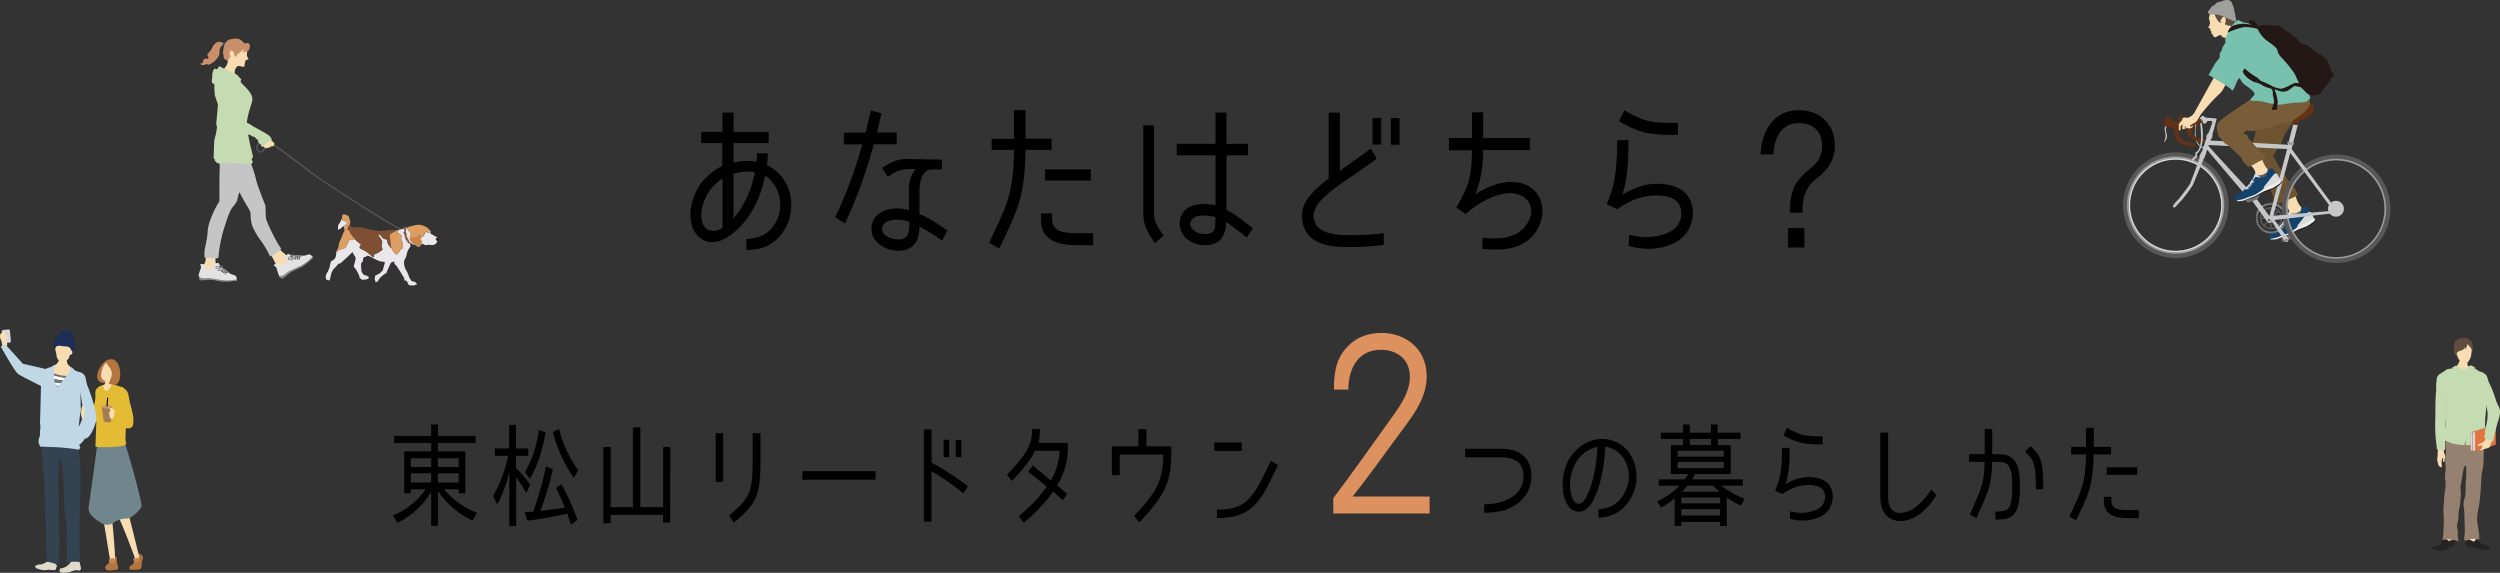 <svg xmlns="http://www.w3.org/2000/svg" viewBox="0 0 896.27 205.35"><rect x="0" y="0" width="896.27" height="205.35" fill="#333333" stroke="none"/><defs><style>.cls-1{fill:#595757;}.cls-2{fill:#f8ddb2;}.cls-3{fill:#c5c5c5;}.cls-4{fill:#c98e6a;}.cls-5{fill:#20596a;}.cls-6{fill:#c5dcb2;}.cls-7{fill:#e3e3e4;}.cls-8{fill:#868686;}.cls-9{fill:#dc9e63;}.cls-10{fill:#e9e7e9;}.cls-11{fill:#7e4f33;}.cls-12{fill:#40210f;}.cls-13{fill:#c8864d;}.cls-14{fill:#845c50;}.cls-15{fill:#7d5449;}.cls-16{fill:#b2b2b3;}.cls-17{fill:#d9dada;}.cls-18{fill:#13436b;}.cls-19{fill:#ececed;}.cls-20{fill:#181d1c;}.cls-21{fill:none;}.cls-22{fill:#6d5330;}.cls-23{fill:#fff;}.cls-24{fill:#807f80;}.cls-25{fill:#717071;}.cls-26{fill:#c6c7c8;}.cls-27{fill:#9c9c9d;}.cls-28{fill:#613215;}.cls-29{fill:#795d38;}.cls-30{fill:#604c3f;}.cls-31{fill:#9f9f9d;}.cls-32{fill:#79c1af;}.cls-33{fill:#231815;}.cls-34{fill:#242424;}.cls-35{fill:#96806f;}.cls-36{fill:#a18877;}.cls-37{fill:#c0d7e6;}.cls-38{fill:#f3f3f3;}.cls-39{fill:#b7ab8e;}.cls-40{fill:#b35b30;}.cls-41{fill:#e37440;}.cls-42{fill:#e6e7e7;}.cls-43{fill:#cd6939;}.cls-44{fill:#b4753f;}.cls-45{fill:#c68754;}.cls-46{fill:#71858d;}.cls-47{fill:#e3bb35;}.cls-48{fill:#c49a6d;}.cls-49{fill:#a47c52;}.cls-50{fill:#e0dacb;}.cls-51{fill:#334351;}.cls-52{fill:#747373;}.cls-53{fill:#1e2d56;}.cls-54{fill:#d8d8d9;}.cls-55{fill:#dc915f;}</style></defs><g id="レイヤー_2" data-name="レイヤー 2"><g id="text_des" data-name="text+des"><path class="cls-1" d="M145.16,83.28l.19-.44c-5.6-2.51-30.83-18.77-34.58-21.82-2.73-2.23-12.68-9.61-13.44-9.84,0,0-2.9-.84-4.43,0A1.68,1.68,0,0,0,92,52.28c-.21.82-.22,1.32,0,1.62a.73.73,0,0,0,.53.31h.06a1.17,1.17,0,0,0,.89.52A1.27,1.27,0,0,0,94.67,54a6.14,6.14,0,0,1,1.79-1.82l-.26-.41a6.42,6.42,0,0,0-2,2c-.14.25-.39.56-.73.53A.63.63,0,0,1,93,54a.49.49,0,0,0-.4-.25c-.12,0-.17,0-.21-.09s-.13-.39.09-1.24a1.23,1.23,0,0,1,.62-.78c1.17-.65,3.53-.14,4.06,0s10.45,7.45,13.27,9.75C112.72,63.23,139.09,80.56,145.16,83.28Z"/><path class="cls-2" d="M77.26,92.21a9.3,9.3,0,0,0,.08,2.11,4.29,4.29,0,0,1,.32.93l-1.58,1.82s-3-.2-3.15-.48a7.52,7.52,0,0,1-.25-1.06,4.82,4.82,0,0,0,1.06-3.47C73.62,91.37,77.26,92.21,77.26,92.21Z"/><path class="cls-2" d="M96.91,49.91s.87.8,1.14,1.13.51.17.18,1c-.19.51-.5.44-1,.44s-.19.67-.72.41-.28.47-1.08.21-1.08-.34-1.29-1.23C94,51.38,96.91,49.91,96.91,49.91Z"/><path class="cls-2" d="M100.1,89.13c.21.32,2.14,2.32,3.11,2.56s-1.22,3.6-1.22,3.6l-1.94.24-1-.4c-.33-1-1.74-3.32-1.82-3.81s1.82-.89,1.82-.89Z"/><path class="cls-3" d="M77.18,52.66c0,1.3.24,3.08.65,3.48s0,1.46.2,1.7a6.73,6.73,0,0,0,.65,1.06c.24.24,0,2.75,0,4.33s-.05,7.81,0,8.3a1.92,1.92,0,0,1-.45,1.33c-.28.33-3.56,6.24-3.76,9.88s-1.25,6.63-1.17,7.81v1.76s3.8.59,5,.18a47.8,47.8,0,0,1,1.86-10.07c1-3.08,2.07-6.72,3.12-8s1.74-2.06,1.9-3.24a9,9,0,0,1,.69-2.26c1.58,3.24,3.32,5.83,3.6,6.43a3.47,3.47,0,0,1,.37,1.78,15.57,15.57,0,0,0,.57,3.77,24.61,24.61,0,0,0,3.12,5.41A34.14,34.14,0,0,1,96.86,92c1.86-1,3.8-2.2,3.92-3-1.29-1.34-5.22-9.28-5.43-10.86s0-4.25-.36-4.94-3-7.61-3.12-8.54a45.35,45.35,0,0,0-1.82-5.87,17,17,0,0,1-1.46-4.38,8,8,0,0,0-.24-1.74l-10.93-.85Z"/><path class="cls-4" d="M80.1,15.45c-.23-.12-2.33-1.5-3.79,1.23s-1.75,2.26-1.93,2.76.58.74.29,1.4-1.07-.38-1.68.63c-.38.64-.24,1.87-1.57,1.1a1.92,1.92,0,0,0,1.41.78A3.7,3.7,0,0,0,73.92,23c.47-.16.33.26,1,.17A6.76,6.76,0,0,0,77.8,21a3.62,3.62,0,0,0,.91-2.56c-.09-1.09.76-2.43,1.42-2.32s.73-.21.73-.21Z"/><path class="cls-2" d="M88.41,17.48l.22,1.5a2.17,2.17,0,0,0-.13.71,3.56,3.56,0,0,0,.57,1.37c.09.19-.18.29-.41.33s-.72.2-.65.42a.75.75,0,0,1,0,.31l-.29.17.12.15,0,.26-.15.15s0,.58,0,.74-.24.42-.59.36a11.81,11.81,0,0,0-1.73-.32A2.49,2.49,0,0,0,84.28,25a2.57,2.57,0,0,0-.07,1.38,1.75,1.75,0,0,1,.07.51l-5.16-.7S80.59,24.3,81,23.79a4.4,4.4,0,0,0,.7-1.91c0-.38-.83-1.74-1-2.45S82,16.17,82.8,15.91s2.47-.64,3.43-.16A5.66,5.66,0,0,1,88.41,17.48Z"/><path class="cls-4" d="M87.51,15.48c.07.11,1.22-.11,1.56,0s.49.62.5,1.24-.2.75-.25,1.14-1.37.87-2.32,1a1.67,1.67,0,0,0,.36-1.33c.06,0-.67.64-1,1s-1.65,1.12-1.89,2a4.17,4.17,0,0,1-.67-1.65c-.07-.36-.61-.92-1-.73a1.21,1.21,0,0,0-.45,1.35,2,2,0,0,0,.51.8c-1,.4-.53,1.06-1.26,1.57-.69-.62-1.15-.72-1.31-.93s-.09-1.12-.19-1.35A1.63,1.63,0,0,1,80,18.39c.08-.8.32-4.08,2.88-4.35a9.81,9.81,0,0,1,2.2-.19A4.13,4.13,0,0,1,87.51,15.48Z"/><path class="cls-5" d="M80.67,15.4a3.92,3.92,0,0,0-.27.93s-.22-.1-.34-.09a.21.21,0,0,1-.19-.07s0-.8.17-.86.19,0,.33,0A.64.64,0,0,1,80.67,15.4Z"/><path class="cls-6" d="M78.17,25.24a4.78,4.78,0,0,1,3.38,0c1.21.56,3.18,1.31,3.12,1.78a18.2,18.2,0,0,0,2.67,3.56c1.15,1.11,2.87,2.91,3.08,4.41s-.39,2.32-.84,4.08a27.13,27.13,0,0,0-1.13,5.1c.06.94.58,4.59.82,5.74.78,3.86,1.21,4.82,1.4,6.31,0,.35-.5.66-.42.92a2.49,2.49,0,0,0,.39.86,1.6,1.6,0,0,1-.59.79,22.57,22.57,0,0,1-4.17-.2c-1.94-.09-6.35-.43-8-.08a11,11,0,0,0-.81-.83c-.23-.19,0-.53-.09-.58-.21-.21-.41-.35-.41-.45.24-5,.1-6,.45-7.12a24.84,24.84,0,0,0,.76-3.87c0-.25,1.19-6.22.67-7.62A25.68,25.68,0,0,1,77,34a43.51,43.51,0,0,1-.16-4.43A8.1,8.1,0,0,1,78.17,25.24Z"/><path class="cls-6" d="M84.29,29a10.17,10.17,0,0,1,.37,4.07c-.06,1.09-.82,3.49-1,4.61a17.84,17.84,0,0,0-.34,3,1.74,1.74,0,0,1,0,.76c-.06.12.24.09.43.39a2.37,2.37,0,0,0,.66.58c.09.09,4.77,1.73,5.38,2.25S95.1,47.62,96,48.26a4.5,4.5,0,0,1,1.34,1.49c.12.24.09.24-.18.51s-2.28,1.22-2.62,1.86a.5.5,0,0,1-1-.09c-.06-.4-.39-.46-.7-.73s-.27-.4-.33-.79-.36-.58-.67-.76-.18-.43-.51-.61-.25,0-.85-.27-.52-.43-1-.52-5.8-1.55-7.93-1.88-2.37-.3-2.73-.37a1.76,1.76,0,0,1-1.25-2c.09-1.49.58-6,.58-7.26A6.15,6.15,0,0,0,77.31,34c-.3-.67.49-2,.49-2.73s1.21-3.37,2.12-3.71S83.35,26.13,84.29,29Z"/><path class="cls-7" d="M78.72,95c-.17-.22-.25-.77-.49-.77a4.36,4.36,0,0,0-1.82.81c-.33.36,0,.48.12.77a2.12,2.12,0,0,1-1.86.81,1.18,1.18,0,0,1-.93-.69c-.25-.45-.25-1.26-.77-1.26s-1.46,0-1.18.21A1.75,1.75,0,0,1,72,96.26a9.87,9.87,0,0,0-.77,2.39c-.16.28.41,1,.35,1.47a17.46,17.46,0,0,0,2.43-.05c.74,0,5.13.52,6,.57a20.67,20.67,0,0,0,4.74-.09c.4-.52.08-.36.12-.68a1.35,1.35,0,0,0-.7-1.15c-.45-.2-1.53-.39-1.85-.76S79.12,95.53,78.72,95Z"/><path class="cls-8" d="M84.91,100.07c-.59.41-3.9.55-4.79.43s-4.87-.88-5.36-.83c-3.24.35-3.11-.2-3.52-1.18-.16.5,0,.54.06.9s.15,1.07.72,1.13a24.59,24.59,0,0,0,3-.26c1.88-.07,3.49.81,5.62.74a24.29,24.29,0,0,0,4.22-.38C85,100.42,85.09,100,84.91,100.07Z"/><path class="cls-1" d="M77.3,96.08a.35.35,0,0,1,0-.36c.11-.18.4-.27.9-.27a5,5,0,0,1,.74.06l.06-.08a.59.59,0,0,1,.5-.39c.11,0,.31,0,.42.39v0c.06.19.09.29,0,.37s-.16.08-.43,0a3.82,3.82,0,0,0-.48-.09l-.23.29a1.16,1.16,0,0,1-.84.49A.73.73,0,0,1,77.3,96.08Zm.89-.39c-.44,0-.65.08-.69.16s0,0,0,.12a.54.54,0,0,0,.45.34.92.92,0,0,0,.65-.4l.14-.18C78.55,95.71,78.36,95.69,78.19,95.69Zm1-.18s0,0,0,0l.35.07.16,0a.56.56,0,0,0,0-.12v0c0-.1-.09-.21-.19-.21A.31.31,0,0,0,79.23,95.51Z"/><path class="cls-1" d="M78.13,97.16h.05a1.55,1.55,0,0,0,.93-1.2,1.19,1.19,0,0,0,1.11.35.12.12,0,0,0,.11-.14.12.12,0,0,0-.13-.11,1,1,0,0,1-1.09-.48.13.13,0,0,0-.14,0,.11.11,0,0,0-.08.11,1.31,1.31,0,0,1-.8,1.28.12.12,0,0,0,0,.24Z"/><path class="cls-1" d="M78.75,97h0l1.83-.11a.12.12,0,0,0,.12-.13.12.12,0,0,0-.13-.11l-1.84.11a.12.12,0,0,0-.11.13A.11.11,0,0,0,78.75,97Z"/><path class="cls-1" d="M79.37,97.61a.14.14,0,0,0,.11-.06l.72-1.24a.11.11,0,0,0,0-.16.12.12,0,0,0-.17,0l-.72,1.24a.12.12,0,0,0,0,.17Z"/><path class="cls-1" d="M79.44,97.39h0l1.84-.11a.12.12,0,0,0,.12-.13.13.13,0,0,0-.13-.11l-1.84.11a.12.12,0,0,0-.12.13A.13.13,0,0,0,79.44,97.39Z"/><path class="cls-1" d="M80.06,98a.11.11,0,0,0,.1-.06l.73-1.24a.12.12,0,0,0,0-.16.12.12,0,0,0-.17,0L80,97.85A.13.13,0,0,0,80,98Z"/><path class="cls-1" d="M80,97.89h0l1.83-.11a.13.13,0,0,0,.12-.13.12.12,0,0,0-.13-.11l-1.84.1a.13.13,0,0,0-.11.13A.12.12,0,0,0,80,97.89Z"/><path class="cls-1" d="M80.63,98.53a.14.14,0,0,0,.11-.06l.72-1.24a.12.12,0,0,0,0-.17.13.13,0,0,0-.17,0l-.72,1.24a.11.11,0,0,0,0,.16Z"/><path class="cls-7" d="M104,91.37c-.26-.08-.64-.49-.84-.35a4.48,4.48,0,0,0-1,1.7c0,.49.28.4.54.56A2.11,2.11,0,0,1,101.56,95a1.2,1.2,0,0,1-1.16,0c-.45-.23-.91-.89-1.35-.59s-1.21.8-.84.84.85.64,1,1a12.2,12.2,0,0,0,.87,2.66c0,.2.6.53.89.81A18.82,18.82,0,0,0,103,98.19c.63-.39,4.49-2.52,5.26-3a20.94,20.94,0,0,0,3.84-2.79c0-.66-.15-.35-.3-.63a1.33,1.33,0,0,0-1.23-.54c-.48.09-1.48.55-2,.44S104.58,91.57,104,91.37Z"/><path class="cls-8" d="M111.92,92c-.25.67-2.87,2.68-3.67,3.1s-4.52,2-4.89,2.27c-2,1.78-2.71,1.67-3.31,1.52-.17.46.14.34.41.59s.7.56,1.16.24c.17-.13,1.3-1.11,2.36-1.92,1.49-1.13,3.32-1.34,5-2.62a24.76,24.76,0,0,0,3.24-2.73C112.22,92.17,112,91.75,111.92,92Z"/><path class="cls-1" d="M103.4,93.06a.33.33,0,0,1-.21-.29c0-.21.17-.45.58-.74a6,6,0,0,1,.64-.38v-.1a.58.58,0,0,1,.18-.6.46.46,0,0,1,.57.08l0,0c.16.12.24.18.23.28s-.08.16-.33.27l-.45.21,0,.37a1.15,1.15,0,0,1-.4.88A.75.75,0,0,1,103.4,93.06Zm.51-.83c-.36.26-.49.44-.48.52s0,0,.08.09a.54.54,0,0,0,.57,0,1,1,0,0,0,.3-.7v-.23A3.58,3.58,0,0,0,103.91,92.23Zm.74-.75a.09.09,0,0,1,0,0c.13-.07.24-.11.33-.15l.15-.07-.1-.07,0,0c-.08-.06-.2-.13-.28-.07A.33.33,0,0,0,104.65,91.48Z"/><path class="cls-1" d="M104.7,93.46l0,0a1.54,1.54,0,0,0,.08-1.52,1.2,1.2,0,0,0,1.11-.35.12.12,0,0,0,0-.17.11.11,0,0,0-.17,0,1,1,0,0,1-1.17.23.12.12,0,0,0-.14,0,.14.14,0,0,0,0,.15,1.3,1.3,0,0,1,.08,1.5.12.12,0,0,0,0,.17A.12.12,0,0,0,104.7,93.46Z"/><path class="cls-1" d="M105.1,93h0l1.44-1.14a.12.12,0,0,0,0-.17.11.11,0,0,0-.17,0L105,92.76a.11.11,0,0,0,0,.17A.12.12,0,0,0,105.1,93Z"/><path class="cls-1" d="M106,93.12a.13.13,0,0,0,0-.11l-.12-1.43a.12.12,0,0,0-.13-.11.13.13,0,0,0-.11.13l.12,1.43a.12.12,0,0,0,.13.12Z"/><path class="cls-1" d="M105.91,92.9h0l1.44-1.14a.12.12,0,0,0,0-.17.11.11,0,0,0-.17,0l-1.44,1.14a.12.12,0,0,0,0,.17A.12.12,0,0,0,105.91,92.9Z"/><path class="cls-1" d="M106.78,93.07a.11.11,0,0,0,.06-.11l-.12-1.43a.12.12,0,0,0-.13-.11.13.13,0,0,0-.12.13l.12,1.43a.14.14,0,0,0,.13.12S106.77,93.09,106.78,93.07Z"/><path class="cls-1" d="M106.66,93h0l1.44-1.15a.12.12,0,0,0,0-.17.13.13,0,0,0-.17,0l-1.45,1.15a.12.12,0,0,0,.15.19Z"/><path class="cls-1" d="M107.54,93.15a.13.13,0,0,0,0-.11l-.12-1.43a.12.12,0,1,0-.24,0l.12,1.43a.11.11,0,0,0,.13.11Z"/><path class="cls-9" d="M153.88,82.74c.2.34.44.6.44.8l.05-.06c0-.12.09-.25.11-.37a0,0,0,0,1,0,0c0-.24-.17-.39-.46-.68a7,7,0,0,1-.7-.77,9.35,9.35,0,0,0-2.63-1.06c-.84-.24-3.95.63-4.48.84l-.23.09c.22.46.24,1,.47,1.19s.67.46.75.77a3.44,3.44,0,0,1,0,1,3.93,3.93,0,0,0,.75,1.86c.41.31,1.54-.56,1.88-.49s.87-.57,1.25-.84,1-.8,1-.8.19-.84.41-1,1.13-.14,1.18.17c.22.17.34,0,.34,0a7.59,7.59,0,0,0-.43-.92c-.17-.24-.15-.18-.34-.42C153.7,82.37,153.69,82.4,153.88,82.74Z"/><path class="cls-10" d="M147.18,84.5a3.44,3.44,0,0,0,0-1c-.08-.31-.51-.58-.75-.77s-.25-.73-.47-1.19c-.65.23-2.16.69-3.14.93a2,2,0,0,0-.3.91c0,.41.77.36.94.65s.56.17.46.77a2.3,2.3,0,0,0,.17,1.69,5.71,5.71,0,0,1,.41,2.29c-.07.29-.48.19-.77.58s-1.16,1.86-1.59,1.83-.56-.36-1-.91a2.31,2.31,0,0,1-.55-1c-.05-.1-.15-.26-.24-.43l.11.26a4.59,4.59,0,0,1-1.56-2.26c-.15-.65,0-.94-.39-1A2.37,2.37,0,0,1,137,85.1c-.34-.48-.72-1-1-1a1.6,1.6,0,0,0-.6.07S137,86,137,86.81s-.26,1-.17,1.64.44.8.15,1.14a9.58,9.58,0,0,1-1.66,1.15c-.41.24-1.06.17-1.16.65s-.22.9-.52.81l-.11.23a19.67,19.67,0,0,0,2.8,1.28c.53.07,1.59.17,1.59.17a3.9,3.9,0,0,0,0,.5c0,.17-.7,2.37-.77,2.7,0,.17-.7.34-.65.51s-.34.38-.6.55-.51.08-.53.15a2.53,2.53,0,0,1-.49.43c-.17.12-.36,0-.38.17a3,3,0,0,0-.1.65c0,.29-.07.1-.07.48s.17.44.29.58a1.51,1.51,0,0,1-.17.39c0,.12.46.17.58.12s.65-.43.67-.68.46-.6.58-.81a8.28,8.28,0,0,1,1.54-1.33c.27-.12.75-.34.82-.72S139.8,95,139.9,94.7a1.72,1.72,0,0,1,.56-.73l.82-.21s.14-.08.12.33,0,.56.48.92,2.79,4.41,3,4.61,0,.43,0,.74.46.17.68.22.65.87.72,1.06.2.6.61.6a.74.74,0,0,0,.55.1,3.43,3.43,0,0,1,.82,0c.24,0,.56,0,.6-.31,0,0,.17,0,.41.07s.08-.34,0-.53-.29-.34-.58-.51-.74-.05-1.15-.36a5.69,5.69,0,0,1-1.16-2.24c-.31-.92-1-1.81-1.23-2.56a4.59,4.59,0,0,1-.17-2.7,4.93,4.93,0,0,0,.82-2,6.52,6.52,0,0,1,1.23-2.65c.31-.34,0-1.06,0-1.06a2.49,2.49,0,0,1,.43-.2,3.71,3.71,0,0,0,1.45.51c.17,0,.48.53,1,.58s.62,0,1.2-.92c.12-.1.65.07,1,.24s.46.34,1.5,0a3.24,3.24,0,0,0,2.07,0c.53-.11.82-.62,1.12-1.15-.14-.24-.44-.6-.52-.73s-.12-.31.12-.34.29-.13.43-.34l-.06,0c-.39-.24-.8-.41-1-.58s-1-.56-1.28-.7-.12-.19-.09-.32l-.05.06c0-.2-.24-.46-.44-.8s-.18-.37-.67-.64c.19.24.17.18.34.42a7.59,7.59,0,0,1,.43.92s-.12.12-.34,0c0-.31-1-.34-1.18-.17s-.41,1-.41,1-.6.53-1,.8-.91.92-1.25.84-1.47.8-1.88.49A3.93,3.93,0,0,1,147.18,84.5Z"/><path class="cls-10" d="M127.34,85.89l-.14-.11c-.29-.2-.75.33-1.16.29s-1-.12-1,.12.43.26,0,.55-.56.48-.56.73a3.13,3.13,0,0,1-.77,1.39c-.29.2-1.74.51-2.17.75a5.15,5.15,0,0,0-1,.9,6.08,6.08,0,0,1-.2,1.58,2.4,2.4,0,0,1-1.26,1.38c-.38.12-.48.21-.51.45a5.7,5.7,0,0,1-.19.85c-.07.26-.17.77-.24,1.06s-.41,1-.55,1.4-.53.74-.56.94a7.26,7.26,0,0,1-.24.7c0,.19-.12.58.07.72s0,.14,0,.41.12.27.31.27.2.14.39.19a1.06,1.06,0,0,0,.56,0c.21,0,.31-1.16.62-2.2A4.48,4.48,0,0,1,120,96.05c.46-.29,1.09-1.3,1.28-1.43s.53,0,1-.43,3-2.65,4.09-3.86a7.22,7.22,0,0,0,.85,1.52,1.17,1.17,0,0,1,.24,1c0,.39-.41,1.71-.58,2.27s.24.89.53,1.18a9.6,9.6,0,0,1,.89,1.59,5.18,5.18,0,0,1,.61,1.45c0,.12,0,.38.07.4a1.8,1.8,0,0,1,.65.44c.17.22.46.12,1.08,0,.24.12.46.15.94-.19.39.17.53-.31.56-.41a.55.55,0,0,0-.19-.43c-.15-.12-.46-.17-.63-.32s-.24-.09-.41-.12a.7.7,0,0,1-.56-.24,3,3,0,0,1-.79-1.13,13.39,13.39,0,0,1-.17-2.46,1.1,1.1,0,0,1,.41-.94c.22-.17.24-.55.51-1.74.21,0,1-.17,1.06-.38s.48-.17,1.3.19l.84.41.11-.23a.56.56,0,0,1-.23-.16,11,11,0,0,0-3.32-2.48c-1.33-.48-1.36-1.15-.92-1.52s.14-.5-.24-.77S127.73,86.22,127.34,85.89Z"/><path class="cls-9" d="M121,89.37c-.24.41-.48.7-.41,1.08v.06a5.15,5.15,0,0,1,1-.9c.43-.24,1.88-.55,2.17-.75a3.13,3.13,0,0,0,.77-1.39c0-.25.17-.44.56-.73s-.1-.31,0-.55.6-.17,1-.12.87-.49,1.16-.29l.14.11c-.09-.43-.37-.52-.7-.91a12,12,0,0,1-1.11-1.49c-.29-.51-.12-.63-.24-.94s-.6-.1-.75-.1-.12.1.1-.41.15-.75.36-1a3.28,3.28,0,0,0,.42-.52.38.38,0,0,1,0-.1,3.52,3.52,0,0,0,.08-1c0-.5-.37-1.06-.44-1.56s-1.3-1-1.85-1-.54.22-.58.84a3.57,3.57,0,0,1-.17.71,1,1,0,0,0,.17.55c.19.19,1.18.33,1.32.46s.41,0,.39.4,0,.52-1.19,1.28h0c0,.22.29,1.11.29,1.23s.09.51-.12.68-.9,2.17-1.16,2.67a6.5,6.5,0,0,0-.72,2A4.81,4.81,0,0,1,121,89.37Z"/><path class="cls-10" d="M121.19,81.12c0,.41-.09.87,0,1.11s.36,0,.72-.14,1.24-1.24,1.27-1c1.16-.76,1.17-.93,1.19-1.28s-.24-.29-.39-.4-1.13-.27-1.32-.46a1,1,0,0,1-.17-.55,9.65,9.65,0,0,1-.68,1.51C121.58,80.18,121.17,80.71,121.19,81.12Z"/><path class="cls-11" d="M140.34,88.84a2.84,2.84,0,0,1-.25-1c0-.43-.31-2.6-.36-3.27s.46-.82.92-1.09,1.19-.71,1.54-1h-.12c-.22,0-1.42,0-2.17,0s-3.74.37-4.15.34-.26-.12-.6-.12a30.83,30.83,0,0,1-4.46-.87,6.54,6.54,0,0,0-2.46-.33,4.56,4.56,0,0,1-.94,0,1.45,1.45,0,0,0-1.06-.08,1.83,1.83,0,0,1-.81-1,3.28,3.28,0,0,1-.42.52c-.21.24-.14.48-.36,1s-.24.41-.1.41.63-.22.75.1-.05.43.24.94A12,12,0,0,0,126.64,85c.33.39.61.48.7.91.39.33,1.23,1.15,1.57,1.38s.67.41.24.77-.41,1,.92,1.52A11,11,0,0,1,133.39,92a.56.56,0,0,0,.23.16c.3.09.44-.41.52-.81s.75-.41,1.16-.65A9.58,9.58,0,0,0,137,89.59c.29-.34-.05-.53-.15-1.14s.17-.79.17-1.64-1.61-2.67-1.61-2.67a1.6,1.6,0,0,1,.6-.07c.32,0,.7.55,1,1a2.37,2.37,0,0,0,1.49.75c.39.05.24.34.39,1a4.59,4.59,0,0,0,1.56,2.26Z"/><path class="cls-9" d="M140.65,83.51c-.46.27-1,.41-.92,1.09s.39,2.84.36,3.27a2.84,2.84,0,0,0,.25,1c.09.17.19.33.24.43a2.31,2.31,0,0,0,.55,1c.48.55.6.89,1,.91s1.3-1.44,1.59-1.83.7-.29.77-.58a5.71,5.71,0,0,0-.41-2.29,2.3,2.3,0,0,1-.17-1.69c.1-.6-.29-.48-.46-.77s-.91-.24-.94-.65a2,2,0,0,1,.3-.91,5.34,5.34,0,0,1-.66.13C141.84,82.8,141,83.29,140.65,83.51Z"/><path class="cls-12" d="M156.41,85.46c-.24,0-.21.17-.12.34s.38.49.52.73c.09-.16.18-.31.28-.46.41-.64.11-.74-.25-.95C156.7,85.33,156.62,85.44,156.41,85.46Z"/><path class="cls-9" d="M146.89,84.67a2.39,2.39,0,0,0,0,1.25,5,5,0,0,0,.32-.55c.14-.34,1.1-.22,1.73-.27s1.4-1,1.54-1.25l0,0c-.55-.91-1.72-2.38-2.41-1.67A9.17,9.17,0,0,0,146.89,84.67Z"/><path class="cls-13" d="M146.89,85.92a.9.9,0,0,0,.27.44c.29.21.33.65.82.86s.74.58,1,.68.37.31.75.46a1,1,0,0,0,1.28-.51,2.71,2.71,0,0,0,.24-1.3,1,1,0,0,0-.36-.65c-.31-.32-.07-1.06-.12-1.45a2.41,2.41,0,0,0-.29-.62l0,0c-.14.29-.91,1.2-1.54,1.25s-1.59-.07-1.73.27A5,5,0,0,1,146.89,85.92Z"/><path class="cls-9" d="M142.36,82.28a8.54,8.54,0,0,1-1.42,2.08,1.4,1.4,0,0,0-.51,1.42c.12.67.68,1.56.41,2a3.73,3.73,0,0,0-.26,1.83"/><path class="cls-14" d="M146,81.37a3.11,3.11,0,0,0-1.26.07c-.14,0-.17.07,0,.42a1.89,1.89,0,0,1,.21,1l-.05.25.6.33s.12-1.51.17-1.63S145.89,81.42,146,81.37Z"/><path class="cls-15" d="M145.85,84.6c-.07-.44-.14-1.19-.31-1.33s-.7-.26-.87,0,.15.48.22.65a9.25,9.25,0,0,1,.29,1.28,4.48,4.48,0,0,0,.92,1.59,1.67,1.67,0,0,0,1.15.67c.39,0,.37-.19.37-.19a1.54,1.54,0,0,1-.9-.77,4.72,4.72,0,0,0-.67-1.18C145.85,85.13,145.85,84.6,145.85,84.6Z"/><path class="cls-16" d="M145.06,84.84h0l1,0a.07.07,0,1,0,0-.14h0l-1,0a.08.08,0,0,0-.07.08A.07.07,0,0,0,145.06,84.84Z"/><path class="cls-16" d="M145.5,86.19l1-.24a.07.07,0,0,1,0,.14l-1,.24h0a.08.08,0,0,1-.07,0A.07.07,0,0,1,145.5,86.19Z"/><path class="cls-6" d="M84.62,26.64c-.81-.36-4.86-2.32-5.37-2.59s-.79-.37-.93,0a3.09,3.09,0,0,1-.51.78c-.74,0-.92-.74-1.43.7a5.44,5.44,0,0,0-.28,2.31A10.61,10.61,0,0,0,75.92,29a1,1,0,0,0,.92,1.11c.65,0,5.14-1.53,6.48-1.25s3,1.11,2.92.46.69-.6,0-1.16S85.31,26.94,84.62,26.64Z"/><path class="cls-2" d="M818.24,72.4s2.73,2.09,2.4,3.94a1.57,1.57,0,0,0,.29.82,10.3,10.3,0,0,0,2.21.73,3.2,3.2,0,0,0,2-.41,6.21,6.21,0,0,0,1.58-1.62,5.49,5.49,0,0,0-.94-.92C823.7,73.6,823,70.2,823,70.2a18.15,18.15,0,0,0-2.34,1A15.46,15.46,0,0,1,818.24,72.4Z"/><path class="cls-1" d="M821.09,76.5a5.8,5.8,0,0,0,2,0,9.64,9.64,0,0,0,2-1.14c.91-.81.67-.79,1.07-.29a5.94,5.94,0,0,0,.76.54l-.25,1-1.49,1.36-2.25.25-1.39-.31-.32-.57Z"/><path class="cls-17" d="M817.24,81.65a3,3,0,0,0,1.48-.42c.57-.42,1.12-1.44,1.59-1.83s2.15-1.4,2.1-1.74-.07-.25-.17-.47a9.35,9.35,0,0,0-1.11-1c-.42-.39-.52-.3-.66-.09s-.21.47-.47.9a9.62,9.62,0,0,0-.54,1.19c-.15.33-.63,1.17-.86,1.58S817,81,817.06,81.46C817.07,81.53,817.24,81.65,817.24,81.65Z"/><path class="cls-18" d="M826.67,74a3.93,3.93,0,0,1-1.07.33.54.54,0,0,0-.59.45,8,8,0,0,1-.6,2.24,4.2,4.2,0,0,1-1.77.43,10,10,0,0,1-1.83-.28c-.15,0-.71.76-.78,1a32.26,32.26,0,0,1-2.52,3.32c-.26.16-.31.05-.31.05s2.17-3,2.36-3.24a13.82,13.82,0,0,0,.68-1.73c.14-.22,0-.14-.09-.07s-.69-.08-.67.86c0,1.09-1.9,3.63-2.09,3.74a2.89,2.89,0,0,0-.5.33,4.47,4.47,0,0,0-.49.63c-.16.23-.14.35-.55.55s-1.26.54-1.43.64-1,.62-1.08,1-.15.42.12.82.31.68.7.67a53,53,0,0,0,6.49-2.16c.53-.36,2.69-1.73,3-1.92s5.09-5.05,5.09-5.05c-.29-.58-.22-.57-.44-.76S826.67,74,826.67,74Z"/><path class="cls-17" d="M828.5,76.08l-.13,0c-.14,0-.57-.2-.69-.14a10.13,10.13,0,0,0-1.4,1.54c-.63.77-1.77,2.39-2.2,2.79a1.87,1.87,0,0,0-.48,1.35,9.85,9.85,0,0,1,1.67-1,19.13,19.13,0,0,0,1.86-.91,9.57,9.57,0,0,0,2.28-1.49c0-.53-.24-.94-.38-1C828.71,76.56,828.5,76.08,828.5,76.08Z"/><path class="cls-19" d="M829.33,78.07s.48.35.64.49.09.44-.11.66a26.54,26.54,0,0,1-2.78,2c-.47.24-2.65,1-3,1.19s-3.45,1.73-4.19,2.08-4.9,2.33-6,1.14a21.66,21.66,0,0,0,2.32-.48c.5-.19,3.37-1.15,4.11-1.5a23.16,23.16,0,0,0,2.9-1.89,4.89,4.89,0,0,1,1.24-.88l2.77-1.38A8.32,8.32,0,0,0,829.33,78.07Z"/><path class="cls-20" d="M830,78.68s.32.07.27.2A9.29,9.29,0,0,1,829,80.41c-.7.43-3.24,1.63-3.78,1.88s-1.15.28-1.76.58-2.94,1.57-3.5,1.81-4.14,1.42-4.61,1.46a2.06,2.06,0,0,1-1.14-.3,4.35,4.35,0,0,0,2.53-.28c.55-.23,3.23-1.13,4.23-1.66s2.24-1.3,2.62-1.46,2.64-1,3.24-1.24a19.33,19.33,0,0,0,2.55-1.58A4,4,0,0,0,830,78.68Z"/><path class="cls-21" d="M816.9,82.19a4.84,4.84,0,0,1-.2-.61c0-.13-.28.1-.27.25s.17.58.34.5S816.9,82.19,816.9,82.19Z"/><path class="cls-17" d="M817,81.74c.28-.07.94-.29,1.15-.36a.27.27,0,0,0,.18-.35c0-.07-.55,0-.55,0l-.09-.14a2.64,2.64,0,0,1,.6-.28c.18,0,.45.14.58,0s.39-.33.25-.36-.65.11-.64,0,0-.26.08-.3.4,0,.58,0,.44-.14.31-.25-.28-.2-.34-.17,0-.18.07-.23.57.15.77-.14.4-.45.11-.42-.46.23-.52.11,0-.6-.17-.64-.3.14-.29.26.15.28,0,.35-.3.1-.35.18-.25.21-.16.36.19.18.07.25-.28,0-.35.14-.32.3-.25.4a.21.21,0,0,1,0,.29c-.08.05,0-.29-.25,0s-.34.27-.33.46a.31.31,0,0,1-.33.33C816.91,81.19,816.79,81.86,817,81.74Z"/><path class="cls-22" d="M808.76,46.17a14.83,14.83,0,0,1-.58,3.22,4.46,4.46,0,0,0-.58,1.93,30.75,30.75,0,0,1-.67,3.17,4.8,4.8,0,0,0,.82,2.41c.62.91,7.68,13.09,7.3,14.13-.21.58,2,2,2,2l6.84-3a13.06,13.06,0,0,0-.63-1.44c-.38-.77-.63-1.63-.91-1.35-.1.09-5-6.87-5.1-7.21a37.58,37.58,0,0,0-2.21-3.75c-.43-.58.05-.63.19-.73a1.63,1.63,0,0,0,.53-1.05c0-.44,2.12-2.55,2.26-3.52a14.13,14.13,0,0,1,2.26-4.57,21.63,21.63,0,0,0,2-3.07,14.09,14.09,0,0,0-2.26-.53c-.34,0-4.76.86-6.49,1.34A32.86,32.86,0,0,0,808.76,46.17Z"/><path class="cls-23" d="M808.52,66.63l-.07,0-.57-.27a.14.14,0,1,1,.13-.25l.57.26a.14.14,0,0,1,.06.19A.13.13,0,0,1,808.52,66.63Z"/><path class="cls-24" d="M819.58,78.6l.27,0,0-.39h-.27a1.41,1.41,0,0,1,0-.18,1.55,1.55,0,0,1,0-.23l.27,0s0-.09,0-.19l0-.2-.27,0c0-.15-.06-.31-.1-.48l.27-.06-.1-.38-.27.08a4,4,0,0,0-.15-.45h0l.25-.11-.16-.35-.25.12-.24-.43.23-.14-.1-.17-.11-.16-.23.16-.12-.16a1.42,1.42,0,0,0-.18-.22l.2-.18-.26-.29-.19.19-.14-.12-.16-.15.18-.21s-.31-.24-.31-.24l-.17.22a4.62,4.62,0,0,0-.4-.28l.14-.23a3.79,3.79,0,0,0-.34-.2l-.13.25-.43-.21h0l.1-.26-.36-.13-.09.26-.47-.13.06-.27-.19,0-.2,0,0,.28-.2,0-.29,0,0-.27-.39,0v.27h-.41l0-.27h-.19l-.2,0,0,.27a3.17,3.17,0,0,0-.48.1l-.06-.27-.38.1.08.26-.45.16h0L812,73l-.35.17.12.25-.43.24-.14-.24-.17.11-.16.11.16.23-.16.12a1.42,1.42,0,0,0-.22.18l-.18-.21-.29.27.19.19-.12.14-.15.16-.21-.18s-.24.31-.25.31l.23.16a4.21,4.21,0,0,0-.28.41l-.24-.14a3.72,3.72,0,0,0-.19.34l.25.13c-.07.13-.15.28-.21.42v0l-.26-.11-.13.37.26.09A3,3,0,0,0,809,77l-.27-.06a1.79,1.79,0,0,0,0,.19c0,.1,0,.2,0,.2l.28,0a1.77,1.77,0,0,0,0,.2c0,.11,0,.2,0,.29l-.28,0,0,.39h.28s0,.07,0,.18,0,.14,0,.23l-.28,0,0,.19,0,.19.27,0q0,.22.09.48l-.26.06.09.38.27-.08c.05.15.1.3.16.45h0l-.26.11.17.35.25-.12c.07.15.16.29.24.43l-.24.14.11.17.11.16.22-.16a1.83,1.83,0,0,1,.13.16,1.42,1.42,0,0,0,.18.22l-.21.18.27.29.19-.19.14.12.16.15-.18.21s.31.24.31.24l.16-.22a4.85,4.85,0,0,0,.41.28l-.14.23.33.2.13-.25.43.21h0l-.11.26.37.13.09-.26.47.13-.06.27.19,0,.19,0,.05-.28.2,0,.29,0,0,.27.39,0v-.27h.4l0,.27h.2l.19,0,0-.27.49-.1.06.27.38-.1-.08-.26.44-.16h0l.11.26.35-.17-.12-.25.42-.24.15.23.17-.1.16-.11-.16-.23.16-.12a1.42,1.42,0,0,0,.22-.18l.18.21.29-.27-.19-.19.12-.14.15-.16.21.18s.24-.31.24-.31l-.22-.17a4.62,4.62,0,0,0,.28-.4l.23.14a3.79,3.79,0,0,0,.2-.34l-.25-.13.21-.42v0l.26.11.13-.37-.26-.09c0-.16.09-.32.13-.47l.27.06a1,1,0,0,0,0-.19c0-.1,0-.2,0-.2l-.27,0a1.62,1.62,0,0,0,0-.2A1.59,1.59,0,0,0,819.58,78.6Zm-.57-.21a4,4,0,0,1,0,.43,5,5,0,0,1-.33,1.26,4.78,4.78,0,0,1-.65,1.11,4.15,4.15,0,0,1-.28.33l-.11.12-.12.11a4.15,4.15,0,0,1-.33.28,4.66,4.66,0,0,1-1.12.66,5.23,5.23,0,0,1-1.25.32,2.5,2.5,0,0,1-.43,0H814a2.38,2.38,0,0,1-.43,0,5.42,5.42,0,0,1-1.26-.32,5.09,5.09,0,0,1-1.12-.66c-.14-.1-.24-.22-.32-.28l-.12-.11-.11-.12a2.75,2.75,0,0,1-.28-.33,4.79,4.79,0,0,1-.66-1.11,5.49,5.49,0,0,1-.33-1.26c0-.18,0-.32,0-.43a1.29,1.29,0,0,1,0-.32c0-.11,0-.25,0-.43a5.49,5.49,0,0,1,.33-1.26,4.79,4.79,0,0,1,.66-1.11,2.75,2.75,0,0,1,.28-.33l.11-.12.12-.11a3.52,3.52,0,0,1,.32-.28,5.09,5.09,0,0,1,1.12-.66,5.42,5.42,0,0,1,1.26-.32,4.28,4.28,0,0,1,.43,0h.32c.1,0,.25,0,.43,0a5.23,5.23,0,0,1,1.25.32,4.66,4.66,0,0,1,1.12.66,2.75,2.75,0,0,1,.33.28l.12.11.11.12a4.15,4.15,0,0,1,.28.33,4.78,4.78,0,0,1,.65,1.11,5,5,0,0,1,.33,1.26,4,4,0,0,1,0,.43c0,.1,0,.16,0,.16S819,78.29,819,78.39Z"/><path class="cls-25" d="M818.06,85.25c-.16,1.52.38,1.49.38,1.49a5.8,5.8,0,0,1,.7-.19c.22,0,3.39-1.39,3.39-1.39l-.86-1.24Z"/><path class="cls-1" d="M814.2,82.23a4,4,0,1,1,4-4A4,4,0,0,1,814.2,82.23Zm0-7.44a3.44,3.44,0,1,0,3.44,3.44A3.45,3.45,0,0,0,814.2,74.79Z"/><rect class="cls-1" x="813.91" y="74.54" width="0.55" height="7.41"/><rect class="cls-1" x="813.91" y="74.54" width="0.55" height="7.41" transform="translate(183.14 598.63) rotate(-45)"/><rect class="cls-1" x="810.48" y="77.97" width="7.41" height="0.55" transform="translate(183.18 598.68) rotate(-45)"/><rect class="cls-1" x="810.48" y="77.97" width="7.41" height="0.55"/><path class="cls-26" d="M807.17,71.67l5.67,7.84s.58.67,1.11.39a1.09,1.09,0,0,0,.34-1.59c-.43-.44-5.76-7.66-5.76-7.66Z"/><path class="cls-25" d="M814,78.82a.51.51,0,1,1-1,0,.51.51,0,0,1,1,0Z"/><path class="cls-26" d="M814.36,79.27l4.27,6.46s.73,1.33,1.36,1,.54-1.24-.31-2.19-4.47-5.92-4.47-5.92l-1-.06Z"/><path class="cls-25" d="M820.12,86a.41.41,0,1,1-.41-.41A.41.41,0,0,1,820.12,86Z"/><path class="cls-1" d="M837.53,94.28A19.44,19.44,0,1,1,857,74.84,19.46,19.46,0,0,1,837.53,94.28Zm0-37.31a17.88,17.88,0,1,0,17.88,17.87A17.9,17.9,0,0,0,837.53,57Z"/><path class="cls-27" d="M837.53,92.77a17.93,17.93,0,1,1,17.92-17.93A18,18,0,0,1,837.53,92.77Zm0-35.24a17.32,17.32,0,1,0,17.31,17.31A17.32,17.32,0,0,0,837.53,57.53Z"/><path class="cls-26" d="M840.3,74.79A2.84,2.84,0,1,1,837.46,72,2.84,2.84,0,0,1,840.3,74.79Z"/><path class="cls-1" d="M780,92.5A18.93,18.93,0,1,1,799,73.57,18.95,18.95,0,0,1,780,92.5Zm0-36.34a17.41,17.41,0,1,0,17.41,17.41A17.43,17.43,0,0,0,780,56.16Z"/><path class="cls-27" d="M780,91a17.46,17.46,0,1,1,17.46-17.46A17.48,17.48,0,0,1,780,91Zm0-34.32a16.87,16.87,0,1,0,16.86,16.86A16.88,16.88,0,0,0,780,56.71Z"/><path class="cls-17" d="M780,90.46a16.89,16.89,0,1,1,16.89-16.89A16.91,16.91,0,0,1,780,90.46Zm0-33.2a16.32,16.32,0,1,0,16.31,16.31A16.33,16.33,0,0,0,780,57.26Z"/><path class="cls-26" d="M787,45c0,1.14-1.13,6.68,2.95,8.2.26-.07.25-.46.25-.46A2.84,2.84,0,0,1,787.88,51a10.54,10.54,0,0,1-.47-6.56c-.16-.41-.32-.28-.32-.28Z"/><path class="cls-26" d="M776.2,45.19a4.62,4.62,0,0,0,.06,2.41,4.46,4.46,0,0,1-.26,2.79c-.28.5-.25.85.32.06a2.71,2.71,0,0,0,.54-2c0-.56-.41-1.29-.38-1.74s.25-1.61.25-1.61Z"/><path class="cls-28" d="M780.12,43.61s-1.14,0-1.52-.51-.41-.79-.66-1-.73-.57-1.05-.26-.82.64-.82,1.15.13.6,0,1-.51.88-.26,1.17,2.35.44,2.76.6a1.81,1.81,0,0,1,1.08,1.81,3.86,3.86,0,0,0,2.47,4,41.3,41.3,0,0,0,4.65,1.26l.44-1.29s-3.42-.86-4.11-1.08-2.32-1.74-2-3A2.22,2.22,0,0,1,783,45.76c.69-.16,1.14-.22,1.14-.22-.42,1.27-.43,4.94,6.44,5.73a4.39,4.39,0,0,0,.44-1.25s-3.75-.55-4.83-1.72a1.5,1.5,0,0,1-.44-1.27c.06-.26,1.33-2.54,1.33-2.54l.6-.18a10.48,10.48,0,0,1-.19,2.28c-.19.28,0,.66.26.47a2.39,2.39,0,0,0,.47-1.55c.06-.79.16-1.4.16-1.4l1.77-.06-.6-1.61a24,24,0,0,1-2.56.15c-1.33,0-4.53,0-4.75-.5s.22-.92-.23-.92-1.2.7-1.1,1.2a2.27,2.27,0,0,0,.31.86C781.33,43.32,780.38,43.61,780.12,43.61Z"/><path class="cls-26" d="M790.64,42.06a9.87,9.87,0,0,1-.83-.54c-.12-.07-.5.12-.6.31s-.7.54-.63.7.35.16.5.13a.62.62,0,0,1,.32,0s-.28.18-.28.4.63.1.66.29-.38.23-.19.36.28.6.88.62a1,1,0,0,0,.61-.45,2.56,2.56,0,0,1,.35-.53s1,0,1.17,0,.66,0,.44.79-1.26,3.58-1.26,3.58c-.42-.06-.46.35-.3.55-.49,0-.62.84-.37,1.06-.85,2.28-1.68,5-1.68,5a.44.44,0,0,0-.24.68c-.32-.15-.51.5-.38.65-.31,0-.5.57-.18.73-.6,1.93-3,8.35-3.37,9.27s-3.3,4.53-4.12,5.67c-.83.82-2.35,2.34-2.09,2.82s.72.22,1.07-.19,1.78-1.93,2.06-2.22A63.84,63.84,0,0,0,786,66.6c.48-.89,4-9.63,4.12-9.85.25-.07.46-.45.22-.64.28,0,.34-.59.27-.63a.49.49,0,0,0,.25-.78,8.59,8.59,0,0,1,.46-1C792.57,55.33,805,69.83,805,69.83s.73,1.9,1.46,1.93a1,1,0,0,0,1,.25c.48-.6,1.59-1.07,1.81-.79a1.36,1.36,0,0,0-1.21-1.33c-2.88-2.69-16.43-17.67-16.43-17.67l.47-.22,27.84,1.43-6.49,24.79a2.81,2.81,0,0,0,1.14.6,6.66,6.66,0,0,0,1.33,0l20.68-2.37,0-.92L815,77.37l6.08-22.55,14.88,20,1-.44-15.39-21,.12-.44.57-2.31,2.22-8.58-1.85.61-2.39,9.24-27.76-1.53.25-.65a.66.66,0,0,0,.32-1,.34.34,0,0,0,.09-.61c.27-.38,1.41-5,1.41-5s.48-.54-.44-.66-2.91-.23-2.91-.23S790.67,42.15,790.64,42.06Z"/><path class="cls-26" d="M788.79,44.09s.37,4.3.33,5.25C789,52,788.36,53.55,788,54s-.86.6-.92.72a5.57,5.57,0,0,0,0,1.08,2.8,2.8,0,0,1-.92.89.59.59,0,0,0-.19.85c.19.19.12.19.5-.16s1.21-1,1.24-1.33-.29-.85.19-1.17a4.6,4.6,0,0,0,1.2-2.06,12,12,0,0,0,.64-4.3,20.36,20.36,0,0,0-.43-4.44Z"/><path class="cls-27" d="M820.37,50.77l1.9.41c.29.06.23.73-.19.82a5.8,5.8,0,0,1-1.93-.38c-.22-.09-.19-.85.07-.82"/><path class="cls-25" d="M805.2,71.1l0,.69s.35.89.7.83a28.19,28.19,0,0,0,3.61-1.27c0-.13.6-1.43.6-1.43Z"/><path class="cls-28" d="M829.45,38c-.13-.62-.82-.69-1.07-.78-.56-.19-2.41,1.47-2.94,1.91s-3.35,3.45-3.48,3.6a7.91,7.91,0,0,0-.28,1.41.56.56,0,0,0,.59.1l-.19.53,1.76.05.46-1.41c1-.43,2-.87,2-.87A8.86,8.86,0,0,0,829,40.87,4,4,0,0,0,829.45,38Z"/><path class="cls-2" d="M806.17,58.62s2.73,2.09,2.41,3.94a1.51,1.51,0,0,0,.28.83,10.56,10.56,0,0,0,2.22.72,3.1,3.1,0,0,0,2-.41,6.08,6.08,0,0,0,1.58-1.61,5.26,5.26,0,0,0-1-.92c-2.11-1.35-2.83-4.75-2.83-4.75a19.71,19.71,0,0,0-2.35,1A14.6,14.6,0,0,1,806.17,58.62Z"/><path class="cls-1" d="M809,62.72a5.37,5.37,0,0,0,2,0,8.72,8.72,0,0,0,2-1.14c.91-.81.68-.78,1.08-.28a6,6,0,0,0,.76.53l-.26,1-1.48,1.36-2.25.26-1.4-.32-.31-.57Z"/><path class="cls-17" d="M805.17,67.88a3,3,0,0,0,1.48-.43c.58-.42,1.13-1.44,1.6-1.83s2.15-1.39,2.09-1.74-.07-.25-.17-.46-.68-.58-1.11-1-.52-.31-.65-.1-.22.48-.48.9a9.41,9.41,0,0,0-.53,1.19c-.16.34-.64,1.17-.86,1.58s-1.65,1.21-1.55,1.66C805,67.75,805.17,67.88,805.17,67.88Z"/><path class="cls-18" d="M814.61,60.24a4.51,4.51,0,0,1-1.07.32.56.56,0,0,0-.6.46,7.48,7.48,0,0,1-.6,2.24,4.34,4.34,0,0,1-1.76.42,9.32,9.32,0,0,1-1.84-.28c-.14,0-.71.77-.78,1a29.83,29.83,0,0,1-2.52,3.31c-.25.16-.3.05-.3.05s2.17-3,2.36-3.23a16.31,16.31,0,0,0,.67-1.73c.14-.22,0-.15-.09-.07s-.69-.09-.67.85c0,1.1-1.89,3.64-2.08,3.75a2.93,2.93,0,0,0-.51.32,3.94,3.94,0,0,0-.48.64c-.16.22-.15.35-.56.54s-1.25.54-1.43.64-1,.63-1.08,1-.15.42.12.82.32.68.71.68a54.17,54.17,0,0,0,6.48-2.17c.53-.35,2.69-1.73,2.95-1.91s5.1-5.06,5.1-5.06c-.3-.58-.23-.57-.44-.75S814.61,60.24,814.61,60.24Z"/><path class="cls-17" d="M816.43,62.3l-.13,0c-.13,0-.57-.21-.69-.15a11.76,11.76,0,0,0-1.4,1.55c-.62.77-1.77,2.39-2.2,2.78a1.92,1.92,0,0,0-.47,1.36,9.22,9.22,0,0,1,1.66-1,19.15,19.15,0,0,0,1.87-.91,9.32,9.32,0,0,0,2.27-1.5c0-.52-.24-.93-.38-1C816.64,62.79,816.43,62.3,816.43,62.3Z"/><path class="cls-19" d="M817.26,64.3a7.47,7.47,0,0,1,.64.49c.16.14.1.43-.11.66a27.44,27.44,0,0,1-2.77,2c-.48.25-2.66,1-3,1.19s-3.45,1.74-4.19,2.08-4.89,2.33-6,1.15c.54-.12,1.82-.3,2.32-.49s3.38-1.15,4.11-1.49a22.45,22.45,0,0,0,2.9-1.89,5,5,0,0,1,1.25-.89l2.76-1.37A8.41,8.41,0,0,0,817.26,64.3Z"/><path class="cls-20" d="M818,64.9s.32.07.27.2a9,9,0,0,1-1.37,1.53c-.69.43-3.23,1.64-3.77,1.89s-1.16.27-1.76.58-2.94,1.56-3.51,1.8-4.14,1.42-4.6,1.46a2,2,0,0,1-1.14-.3,4.38,4.38,0,0,0,2.53-.28c.54-.23,3.23-1.13,4.23-1.66s2.23-1.3,2.62-1.45,2.64-1,3.24-1.25a18.54,18.54,0,0,0,2.54-1.57A4.13,4.13,0,0,0,818,64.9Z"/><path class="cls-21" d="M804.83,68.41a6.25,6.25,0,0,1-.2-.61c0-.12-.27.11-.27.26s.18.57.34.5S804.83,68.41,804.83,68.41Z"/><path class="cls-17" d="M805,68c.27-.06.93-.28,1.14-.36a.28.28,0,0,0,.19-.35c0-.07-.56,0-.56,0l-.08-.13a2.16,2.16,0,0,1,.59-.28c.19,0,.46.14.58,0s.39-.33.25-.35-.65.1-.63-.06-.06-.25.07-.29.4,0,.58,0,.44-.14.32-.26a.5.5,0,0,0-.34-.17c-.06,0,0-.18.07-.23s.57.15.76-.13.4-.45.11-.43-.46.24-.52.11,0-.6-.16-.64a.26.26,0,0,0-.29.27c0,.12.15.28,0,.34s-.3.1-.35.19-.25.2-.16.36.19.17.08.25-.29,0-.35.14-.32.3-.25.4a.21.21,0,0,1,0,.28c-.08.06,0-.28-.25,0s-.33.26-.33.46a.31.31,0,0,1-.33.32C804.85,67.42,804.72,68.09,805,68Z"/><path class="cls-29" d="M812.34,56.87c.17-.1-.7-1.4-1-1.65A5.27,5.27,0,0,0,809.64,54a6.53,6.53,0,0,0-1.08-1.65c-.44-.51-2.4-2.66-2.72-3.23s-.07-.82-.57-.89a1.89,1.89,0,0,1-.95-.5A2,2,0,0,0,805,47c.13-.38,1.78.06,2.47,0A61.73,61.73,0,0,0,815,45.25c1.37-.41,3.71-1.42,4.12-1.45,1.83-.13,2.62,0,2.72-.25s.33-.53,1.17-.95a26.42,26.42,0,0,0,3.5-2.75,6.24,6.24,0,0,0,1.71-2.74,9.33,9.33,0,0,0-1-3c-.51-.6-2.47-1.81-2.94-2.38s-3.61.42-4.66.42-5.26,1-6.14,1A5.38,5.38,0,0,0,811,34.27a20.77,20.77,0,0,1-4.15,1.52c-1,.5-1.39.57-1.65,1s-.6.28-1.52.92-6,4.08-6.68,4.65-1.9,1.36-2.18,2.44a7.8,7.8,0,0,0,.69,4.12,17.19,17.19,0,0,1,2,2.37c.12.22,1.23.7,1.74,1.17s3.68,3.53,4.51,4.26c.11.1-.11.56,0,.68.73.78,1.65,1.78,2.2,2.47,2-.65,3.73-2.11,5-2.43A7.4,7.4,0,0,0,812.34,56.87Z"/><path class="cls-2" d="M784.79,42.08a4.5,4.5,0,0,0,2-1.82c.56-1.09,8.78-15.81,8.78-15.81l4,2.91s-2.32,4.17-2.59,4.71a7.39,7.39,0,0,1-1.76,2,72.81,72.81,0,0,0-6.24,7c-.61,1-.95,1.55-1.14,1.91a2.69,2.69,0,0,1-1.38,1.22,6.48,6.48,0,0,0-1.26.82c-.15.06,0,.41.11.39a5.87,5.87,0,0,0,.67-.27c.11-.06.38-.12.36,0a1.81,1.81,0,0,1-.7.67c-.31.15-.3.21-.5.23a2.7,2.7,0,0,1-.61-.08,1.26,1.26,0,0,1-.55,0c-.2,0-.38-.43-.54-.74a.41.41,0,0,0-.24.39c0,.08.16,0,.27.08s.26.25.11.29a3.11,3.11,0,0,0-.49.26.59.59,0,0,1-.34.06c-.22,0-.39-.08-.37-.26s.09-1.31.09-1.49c-.41.43-.72.49-.74.84a7.49,7.49,0,0,0,0,1c0,.18,0,.4-.22.44s-.35-.4-.38-.55a13.69,13.69,0,0,1,0-1.42,1.29,1.29,0,0,1,.4-.88c.29-.35.77-.86.86-1s0-.31,0-.45a.9.9,0,0,1,1-.37A3.12,3.12,0,0,0,784.79,42.08Z"/><path class="cls-2" d="M792.33,4.82c0,.21-.28,1-.32,1.18a1.19,1.19,0,0,0-.06.77c.1.39.34,1.19.36,1.43a4.36,4.36,0,0,1-.52,1.45c-.17.2,0,.55.67.57,0,.52-.14.69.06.86s.36.24.34.33a1.45,1.45,0,0,0-.08.45c0,.13.18.28.31.37a2,2,0,0,1,.45.79c0,.11.53.37.71.35s1.47-.91,1.77-.8a1.13,1.13,0,0,1,.67.65c0,.23,1.1.19,1.74.68.62.3,2.49-4,2.49-4l-.26-1-1.55-2.83-2.62-.86Z"/><path class="cls-30" d="M793.92,4.92s.93,3.51,2.66,3.26a.72.72,0,0,1-.48-.92c.09-.16.34-.41.39-.52s.37-.82.93-.67.6,1.07.54,1.42-.13.77-.29.83c0,.43.39.72.14.92.13-.09.32-.34.31-.44s.58.36.46.57a1.42,1.42,0,0,0,.06-.4s.34.38.6.41c-.19-.09,0-.34,0-.34a.93.93,0,0,0,1,.25,11.51,11.51,0,0,1,1.27-1.63l-2.26-3.13Z"/><path class="cls-31" d="M792.11,5.17c-.18-.28-.85-.52-.39-1.19s1.29-1.71,1.46-1.91.5,0,.8-.24.12-.53.69-.83,1.61-.4,2.09-.64,2.66-.91,3.34.58a11.18,11.18,0,0,1,1,3.31c0,.34.26.83.29,1.22a2.43,2.43,0,0,0,.16.89,3.37,3.37,0,0,1,.07,1c0,.21-.21.39-.56.28s-4.68-2-5.38-2.27A24,24,0,0,0,792.11,5.17Z"/><path class="cls-32" d="M804.55,8.11a9.24,9.24,0,0,1-2.17-1,6.42,6.42,0,0,0-2.13,2.17,15.68,15.68,0,0,0-1.54,2.52,17.57,17.57,0,0,0-1,2.39c0,.4.2.76.2,1-1.12,1.77-1.19,1.83-1.32,2.59s-.62.75-.78,1.54.16.88-.13,1.44-1,1.18-1.38,1.77-2.49,4.33-2.49,4.33,4.78,2.79,5.9,3.58,2.29,1.47,2.52,2.13a5.84,5.84,0,0,0,1.18-2c.2-.36.37-1,.63-1.51a4.87,4.87,0,0,1,.88-1.15,6.22,6.22,0,0,0,2.39,2.87,16.53,16.53,0,0,1,2.52,2c.43.62.45.81.43,1.07s-.57.64-.95,1.21-.44.46-.76.88c.9.29,3.94.19,4.82.5a30.37,30.37,0,0,0,5.6,1.09c1.17,0,5-.76,6-.71s3.69-.16,4.16-.54a12,12,0,0,0,1.08-1c-.1-1.64-1.39-2.32-1.39-2.86a6,6,0,0,0-1-3.36c-.92-1.33-3.26-5.57-3.89-6.65s-2.63-5.67-6.24-8-6.21-4.53-7.54-5.19A9.7,9.7,0,0,0,804.55,8.11Z"/><path class="cls-33" d="M798.62,11.72c.8-.47,4.78-2,6.17-2a14.9,14.9,0,0,1,4.56.65,12.11,12.11,0,0,0,2.92,3.89c.38.32,4.08,2.7,4.14,3.58a5.46,5.46,0,0,0,1.68,2.95c.92.92,4,4.46,4.78,6.11s2,4.56,2.41,4.81,1.4,1.46,1.84,1.78a4,4,0,0,0,2.5.73c1.11-.1,1.93-.19,2.47-1s2.25-3,2.92-3.86.31-1.3.82-1.42a1,1,0,0,0,.44-1.65c-.66-.76-1.52-4.31-2-4.94a11.8,11.8,0,0,0-2.53-1.87c-1-.73-2.38-1.46-2.89-1.93a4.5,4.5,0,0,0-2.34-1.43,3.52,3.52,0,0,1-2.25-1.29c-.51-.61-1.14-1.49-1.84-1.53-.47-.85-2.5-2.12-3.38-2.62s-1.65-1.59-2.44-1.52a4.46,4.46,0,0,1-2.32,0,6.94,6.94,0,0,0-4.46.23c-.19.09-.41-.32-.41-.32-1.36-2-1.59-2-1.93-1.62-.19-.41-.86-.28-1.08-.09s-.1.51.16,1a1.37,1.37,0,0,0,.5.54,10.7,10.7,0,0,0-6.9.47A4.37,4.37,0,0,0,798.62,11.72Z"/><path class="cls-33" d="M825.85,29.93s-2.4-.15-2.93-.23-3.76,2.11-5.27,2.11a10.31,10.31,0,0,1-2.7-.75h0A34.69,34.69,0,0,0,810.51,29c-.12-.06-.33-.25-.53-.38a1.23,1.23,0,0,0,0-.2.16.16,0,0,0-.08-.1l-.41-.2a.92.92,0,0,0,0-.16,22.7,22.7,0,0,1-4.76-3.46s-.29.47-.7,1.11c.79,2.36,4.34,3.93,4.34,3.93l.18-.1a1,1,0,0,0,.61.24h.08a2.37,2.37,0,0,0,.76.25,2.07,2.07,0,0,0,.46.31l.09,0a9.77,9.77,0,0,0,3.05,1.36c1.46.24,1.17,1.69,1.23,2.45a16.07,16.07,0,0,1,.46,2.51c-.11.59-.92,2.82-.92,2.82h1.87s.22-1.65.34-2.82A15.15,15.15,0,0,0,815.41,32l1.94.68a4.11,4.11,0,0,0,2.94-.23c.45-.3,1.8-1.28,2.1-1.5s1.13.07,2.41.3,1.28-.23,1.28-.23ZM809.54,28.6l-.14.19a1.65,1.65,0,0,0,.07-.34l.16.08A.13.13,0,0,0,809.54,28.6Zm-.33.43-.13.2a.2.2,0,0,0-.05.14.89.89,0,0,1-.23-.1Z"/><path class="cls-2" d="M875.32,165.56c0,.51.09,1,.08,1.54s-.15.52-.54.31a1.45,1.45,0,0,1-.75-1,9.4,9.4,0,0,1-.34-1.66c0-.49.12-1,.14-1.47,0-.79.06-1.56.14-2.34.18,0,.35.1.53.11a4.78,4.78,0,0,0,.53,0,3.72,3.72,0,0,0,1,0c-.12,0,.15,1.28.17,1.42.09.47.46.88.32,1.38a7.63,7.63,0,0,0-.23,1.25c0,.21-.06.71-.4.46s-.09-.55-.09-.76,0-.51-.07-.76c0,0-.17.2-.18.22s0,.23-.08.33A4.19,4.19,0,0,0,875.32,165.56Z"/><path class="cls-30" d="M884.21,128.94s0-.05,0-.08c.26-.44.76-.52,1.12-.86a2.58,2.58,0,0,0,.63-1.13,5.06,5.06,0,0,1,.52-1c.38-.64-.13-1.65-.18-2.35a2.14,2.14,0,0,0-.27-1.14,6.42,6.42,0,0,0-1.2-.91,1.94,1.94,0,0,0-1.27-.39c-.41,0-.81.23-1.21.23a3,3,0,0,0-.67-.06c-.46.07-.67.45-1,.68s-.4.17-.55.48a6,6,0,0,0-.32,1.78,6.71,6.71,0,0,0-.09,2c.1.55.48.79.8,1.19s.56,1.08.91,1.56a2.24,2.24,0,0,0,1.7,1.1C883.83,130,883.94,129.43,884.21,128.94Z"/><path class="cls-2" d="M876.94,194.2c-1.18-.72-.31-2.17.11-3.23.67.67,1.84-.16,2.45.57a7.51,7.51,0,0,1,.59,1.61c.19.43-.44.4-.5.88s0,1-.49,1-1,.54-1.48.49C876.92,195.44,877.55,194.57,876.94,194.2Z"/><path class="cls-2" d="M884.63,194.86a1.17,1.17,0,0,1-.35-.56,5.72,5.72,0,0,1,.47-2.74c.61.78,1.89,0,2.59.42.39.25.28,1.05.44,1.51A3.88,3.88,0,0,0,889,195c-.38.23-.81.06-1.22.12a8.67,8.67,0,0,1-1.18.33A3,3,0,0,1,884.63,194.86Z"/><path class="cls-34" d="M892.38,196.76c-.48.46-1.53.41-2,.42-1.15,0-2.1-.66-3.21-.79a3.5,3.5,0,0,1-1.06-.21c-.23-.09-.23-.21-.54-.23s-.3.18-.51.16a1.38,1.38,0,0,1-1.1-1.4c0-.37-.06-.94.25-1.17s1-.09,1.32,0,.86.54,1.32.59c.62.06.24-.56.82-.73.43-.12.89.65,1.21.88a6.72,6.72,0,0,0,2,1c.54.16,2,.29,1.78,1.14A.83.83,0,0,1,892.38,196.76Z"/><path class="cls-34" d="M875.4,197.44a3.52,3.52,0,0,1-1.62-.11,7.49,7.49,0,0,1-1.33-.28c-.34-.18-.67-.72-.36-1s1.15-.18,1.5-.34a5.19,5.19,0,0,0,1.74-1.06c.31-.34.29-.88.58-1.17.49-.51,2.45.19,1.85.71.61-.54,1.55-.55,2.12-1.16.12.4.46.84.42,1.26a5.87,5.87,0,0,1-.46,1.15c-.28.7-.9.51-1.5.65s-1,.93-1.84,1.13C876.09,197.29,875.74,197.38,875.4,197.44Z"/><path class="cls-35" d="M889.71,170v0c-.31,3.47-.32,6.93-.84,10.38-.34,2.28-1,4.51-.75,6.84.1,1,.43,2,.46,3.1,0,.52.23,1,.26,1.55s-.17,1.05.2,1.45c-1,.09-2.08-.25-3.14-.08-.78.12-1.77.9-2.44.43-.14-1.09.24-2.18.21-3.28-.06-2.33-.16-4.68-.21-7a21.19,21.19,0,0,0-.26-2.28,7.42,7.42,0,0,1,.39-2.55,9.75,9.75,0,0,0,.36-2.69c0-.7,0-1.41,0-2.11,0-1.07.21-2.09.2-3.15,0-.4.14-3.41-.15-3.55-.46-.21-.66.75-.74,1-.51,1.8-.57,3.72-1,5.54a6.61,6.61,0,0,0,0,2.73,12.93,12.93,0,0,1-.18,2.63,16.41,16.41,0,0,1-.37,3.12,16.42,16.42,0,0,0-.37,3.64c0,1.09-.51,2-.47,3.12,0,.64.28,1.27.28,1.94a11.37,11.37,0,0,0,0,1.55,11.2,11.2,0,0,1,.24,1.92c0-.52-3.27-.87-3.59-.92a4.19,4.19,0,0,0-2.23.32c.55-1.73.35-3.35.51-5.13.21-2.46-.28-5,0-7.44.19-1.73.18-3.5.48-5.23a9.33,9.33,0,0,0,.06-3.72c-.3-1.7.38-3.5.11-5.25-.08-.55-.06-1.16-.11-1.71-.14-1.48.45-2.88.23-4.36a11.91,11.91,0,0,1,.52-4.5c.65-2.55,1-3,3.62-3.1,1.44-.07,2.88-.09,4.31-.2s2.92-.56,4.35.1,1,1.39,1.07,2.64a59,59,0,0,1-.27,5.94c0,1.68-.08,3.35-.15,5C890.21,167.88,889.81,168.87,889.71,170Z"/><path class="cls-2" d="M882,128.78c.94.31.52.74,1.49.93a1.3,1.3,0,0,0,.85,0c.22-.12.29,1.64.55,1.6.45-.07.56.46.87.69s1.33.71,1.19,1.11c-.23.67-.91.72-1.53.71a18.86,18.86,0,0,1-5.48-1,4.17,4.17,0,0,0,.38-1.29C881,131.44,881.79,129.38,882,128.78Z"/><path class="cls-2" d="M882.4,125.67l-.11,0c-.44.16-1.36.41-1.5.92s.35,1.24.5,1.74.46.72.89,1.17a2,2,0,0,0,1,.73,1.62,1.62,0,0,0,1.91-.83,5,5,0,0,0,.87-2.29c0-.56.18-1.11.14-1.66a1.74,1.74,0,0,0-.6-1.06c-.19-.2-.66-.91-.85-1-.25.62-.39,1.47-1,1.87,0-.35.17-.68.14-1A2.19,2.19,0,0,1,882.4,125.67Z"/><path class="cls-6" d="M881.74,131.8c-.41-.23-.88-.76-1.33-.72s-.82.72-1.42.7a4.94,4.94,0,0,1,.44.36c-.22-.17-1.44.09-1.73.17a2.54,2.54,0,0,0-1.48.92c-.26.49.09,1.36.18,1.86a26,26,0,0,1,.38,2.91c.19,2.88.3,5.7.21,8.59-.06,1.89-.19,3.76-.23,5.65,0,.92-.41,1.78-.47,2.69a11.15,11.15,0,0,1-.18,2.15c-.08.31-.24.46-.17.81a8,8,0,0,1,2.08.67,7.54,7.54,0,0,0,2.14.6,11.34,11.34,0,0,0,3.28.39,8.15,8.15,0,0,0,.46-1.81,6.39,6.39,0,0,1,.12,1.86,5.24,5.24,0,0,1,1.12,0c.44,0,.86-.19,1.3-.22a17.25,17.25,0,0,0,2.38-.33,16,16,0,0,1,2.65-.66c.17-1-.39-2-.45-3-.08-1.3-.13-2.66-.1-4,.08-3,.69-6,.54-9.07-.1-2.06-.39-4.09-.3-6.16a2.66,2.66,0,0,0-.76-2.41c-.48-.41-1.11-.41-1.63-.68s-1.1-.86-1.87-.85a4.32,4.32,0,0,1,.8-.17c-.28-.17-1.66-1.16-1.93-1.05-.87.34-1.53,1.26-2.41,1.69A15.5,15.5,0,0,0,881.74,131.8Z"/><path class="cls-6" d="M873.57,136.25v.05a4.9,4.9,0,0,1-.11.65c-.07.61-.07,1.22-.08,1.84a11.45,11.45,0,0,1,0,1.17c-.33,3.2-.25,6.43-.28,9.65a52.91,52.91,0,0,0,.22,8.45c.15,1,.26,2.05.31,3.06a11.39,11.39,0,0,0,2.93.19c.2-2.26,0-4.52.09-6.78,0-2.51.35-5,.43-7.52a72.13,72.13,0,0,0,.11-7.64,18,18,0,0,1-.26-3.43,5.92,5.92,0,0,0-.07-2.3c-.36-1-1.47,0-2,.37A2.37,2.37,0,0,0,873.57,136.25Z"/><polygon class="cls-36" points="885.82 161.54 886.22 161.43 886.22 155.08 885.82 155.19 885.82 161.54"/><polygon class="cls-37" points="886.22 161.54 892.11 159.44 892.11 153.08 886.22 155.19 886.22 161.54"/><polygon class="cls-38" points="886.22 161.44 885.82 161.44 885.82 155.3 886.22 155.31 886.22 161.44"/><polygon class="cls-36" points="885.74 161.54 885.82 161.54 885.82 155.19 885.74 155.19 885.74 161.54"/><polygon class="cls-36" points="886.15 161.54 886.23 161.54 886.23 155.19 886.15 155.19 886.15 161.54"/><polygon class="cls-39" points="885.74 155.19 891.63 153.08 892.11 153.08 886.22 155.19 885.74 155.19"/><polygon class="cls-40" points="886.6 161.73 887.4 161.49 887.4 154.57 886.6 154.81 886.6 161.73"/><polygon class="cls-41" points="887.38 161.73 894.75 159.43 894.75 152.52 887.38 154.81 887.38 161.73"/><polygon class="cls-42" points="887.38 161.62 886.61 161.61 886.61 154.93 887.38 154.94 887.38 161.62"/><polygon class="cls-40" points="886.45 161.73 886.61 161.72 886.61 154.81 886.45 154.81 886.45 161.73"/><polygon class="cls-40" points="887.26 161.73 887.42 161.72 887.42 154.81 887.26 154.81 887.26 161.73"/><polygon class="cls-43" points="886.44 154.81 893.81 152.51 894.75 152.52 887.38 154.81 886.44 154.81"/><path class="cls-2" d="M889.15,159c-.24.08-.9.25-.75.61s.64.23.87.16.59-.22.67.16a1.26,1.26,0,0,1-.26.8,3.33,3.33,0,0,1-.52.5c0,.28.36.27.55.24s.46-.43.79-.48.55.14.68-.29c.3.1.61.18.77-.2,0,.06.37,0,.41,0a.6.6,0,0,0,.24-.28,8.12,8.12,0,0,0,.46-1.31,2.71,2.71,0,0,0,.17-2c-.27-.56-1.51-.4-2-.52.1,0-.07.87-.11,1a1.89,1.89,0,0,1-.43.65,4.15,4.15,0,0,1-1.41.94Z"/><path class="cls-6" d="M891.78,147.74a14,14,0,0,0-.87-3.62c-.63-1.69-1.37-3.43-1.83-5.17-.36-1.35-.86-3.54.44-4.56,2-1.59,2.25,1.62,2.8,2.7a44.8,44.8,0,0,1,2.52,6.46c.7,2.1,1.74,2.72,1.34,5.08-.3,1.75-1,3.4-1.34,5.13a31,31,0,0,0-1,4.48,13,13,0,0,1-2.72-1c-.6-.37-.44-.45-.47-1,0-.2.32-.4.33-.61s-.17-.61-.14-.81c.13-1.07.48-2.22.69-3.35A13.36,13.36,0,0,0,891.78,147.74Z"/><path class="cls-44" d="M39.33,201.57s-1.67,1.35-1.65,1.89a1.12,1.12,0,0,0,1.07,1.08,23,23,0,0,0,3.25-.3s.52-.2.3-1.05a10.25,10.25,0,0,1-.42-2.24,2.35,2.35,0,0,0-.15-1.23c-.18-.3-.92-.16-.92-.16A2.57,2.57,0,0,0,39.33,201.57Z"/><path class="cls-44" d="M48.17,201.12a11.35,11.35,0,0,1-.59,1.25c-.16.2-1.13.41-1.13,1v.82s3.11.25,3.83-.2.39-1.81.64-2.72.48-1.47.16-1.95-1.84-1.32-2.16-1A11.05,11.05,0,0,0,48.17,201.12Z"/><path class="cls-2" d="M49.64,198.55c-.38-1.36-3.39-14.37-4.2-16.24-.75.66-2.5,2.81-3.09,2.78,1.31,2.36,5.7,13.91,6,14.95C48.94,202,50.37,201.2,49.64,198.55Z"/><path class="cls-2" d="M39.79,183.9c-.91.56-2.75,0-3.24,0,.67,2.24,2.69,16.35,3,17.07.62,1.37,1.52.07,1.7-.75C41.37,199.74,40.42,186.22,39.79,183.9Z"/><path class="cls-45" d="M41.27,201.27s0-1.21-.4-1.19-1.88.14-1.86.6.11,1,.11,1S40,202.18,41.27,201.27Z"/><path class="cls-45" d="M48.14,201.36s-.44-.91-.36-1.07.43,0,1.16-.21a.75.75,0,0,1,1,.32s-.09,1.06-.71,1.17A1.52,1.52,0,0,1,48.14,201.36Z"/><path class="cls-46" d="M35,158.47s-2.81,21-3.24,23.53,3.46,4.87,4.75,5.63a3.88,3.88,0,0,0,4.34-.36,8.79,8.79,0,0,1,4.73-1.38c1.8-.14,4.89-3.26,5.18-4.36s-5.15-21.2-6.49-23.85S36,155.16,35,158.47Z"/><path class="cls-47" d="M36,138.31s-2,1.06-1.77,2.14.18,4.24.37,5.71-.43,13.38-.39,13.9,9.27.24,10.44-.4.22-.71.34-2.76.7-17.73-1-18.1c-2.79-.59-3.88-1.55-4.34-1.38S36,138.31,36,138.31Z"/><path class="cls-47" d="M32.8,148.28s-1.09,4.43-.11,4.23,4.4-4,4.4-4-.44-4.06-1.34-5.64-1.5-2.45-1.5-2.45,0,2.24-.22,3.46A41.93,41.93,0,0,1,32.8,148.28Z"/><path class="cls-44" d="M37.93,129.45s-1.1.35-2.42,2.94-.64,4.35.9,4.74,1.55.25,1.55.25l.06-1.13Z"/><path class="cls-2" d="M37.7,136.56a2.14,2.14,0,0,1-.08,1.11A.81.81,0,0,1,37,138s.17,1.74.73,2.06,1.38-.52,1.38-.52a10.78,10.78,0,0,0,1-1.72c.18-.56-.54-1.22-.54-1.22Z"/><path class="cls-2" d="M37.63,130.44a7.74,7.74,0,0,0-1.36,4.29c.15,2.13,2.55,2.09,2.72,2.05a3.27,3.27,0,0,0,1.92-1.44,5.54,5.54,0,0,0,.45-4.29A2.05,2.05,0,0,0,37.63,130.44Z"/><path class="cls-44" d="M37.68,129.67s2.16,2.36,2.38,3.83-1.14,4.11-1.14,4.11a7.2,7.2,0,0,0,2.69.21c.64-.28,1.64-1.42,1.48-4.14s-1.25-4.59-2.79-4.86A3.13,3.13,0,0,0,37.68,129.67Z"/><path class="cls-47" d="M47.63,148.67a12.4,12.4,0,0,1,.17,3c-.21,2.89-3.13,1.8-4.86,1.21-1.11-.38-3.54-.87-3.09-2.5a17.4,17.4,0,0,0,.62-1.89,9.76,9.76,0,0,0,2,.69c.78.23,1.51.59,2.29.76a54.5,54.5,0,0,1-1.51-5.5,10.48,10.48,0,0,1-.25-2.9c.07-.88.54-1.6.64-2.47,1.79.12,2.37,1.93,2.58,3.39C46.52,144.63,47.27,146.58,47.63,148.67Z"/><path class="cls-48" d="M36.61,145.82a.11.11,0,0,0,0,0c.4-.89,3.4-.82,3.72.15C39.06,146.46,37.56,146.78,36.61,145.82Z"/><path class="cls-49" d="M40.35,145.92a2,2,0,0,1-.08.83c-.1.47-.09,1-.18,1.45a14.4,14.4,0,0,0-.21,1.84c0,.41,0,1-.32,1.27s-1.91.05-2.41-.24c0-.69-.22-1.37-.26-2.06s-.12-1.27-.22-1.91a2.91,2.91,0,0,1-.06-1.28C37.56,146.78,39.06,146.46,40.35,145.92Z"/><path class="cls-2" d="M39,148a.66.66,0,0,0,0,.13c0,.24.29.39.27.64s.09,1.1.48,1.3a.73.73,0,0,0,.58,0c.28-.13.22-.33.34-.56s.24-.23.29-.41a1.1,1.1,0,0,0-.07-.47c-.06-.41.29-.72.29-1.11s-.41-.74-.65-.93a1.77,1.77,0,0,0-.93-.43c-.26,0-.46.08-.29.37s.41.19.37.56l-.21,0a.57.57,0,0,0-.11.33c0,.15.16.23.18.38C39.34,147.83,39,147.75,39,148Z"/><path d="M38.2,145.38c0,.25.09.41.24.37s.14-.43.16-.6c0-.36,0-.72.06-1.07s.07-.71.1-1.06c0-.09.08-.29,0-.38a.24.24,0,0,0-.32-.06c-.12.13-.06.73-.09.91A10.73,10.73,0,0,0,38.2,145.38Z"/><path class="cls-50" d="M12.62,203.1a2.63,2.63,0,0,0,.13.37c.18.26.5.29.75.42a6.71,6.71,0,0,0,3.87.37c.63,0,2,.25,2.53,0,.3-.16.15-.44.26-.73s.26-.33.25-.72a10.34,10.34,0,0,0-.17-1.47c0-.33.07-.73,0-1-.13-.61-.72-.22-1.21-.22a8.77,8.77,0,0,0-1.62,0c.1,0-.17.93-.26,1a5.55,5.55,0,0,1-2.56,1.25,5.4,5.4,0,0,0-1.21.1c0,.07,0,.13,0,.21-.25,0-.48.1-.74.1C12.54,202.72,12.57,202.91,12.62,203.1Z"/><path class="cls-50" d="M22.11,205.3a10.34,10.34,0,0,0,3-.23,13.41,13.41,0,0,1,2.12-.68c.5,0,1.23.38,1.64-.09s-.21-2-.3-2.61c-.05-.33.06-.72,0-1-.12-.61-.71-.22-1.21-.22a10.82,10.82,0,0,0-1.61,0c.09,0-.18.94-.27,1a9.49,9.49,0,0,1-1.69,1.61,6.42,6.42,0,0,1-2.31.76c0,.55-.32.93.08,1.26A1.28,1.28,0,0,0,22.11,205.3Z"/><path class="cls-51" d="M16.07,182.31c.6,4.91.38,16.29.77,19.06a19.33,19.33,0,0,1,3.09.8c2.95,5.51-.19-33.59,1.47-37.74,1.83,2,1.21,15.71,2,20.66,1.16,7.15.18,16.75.39,16.68,2.32-.79,5-.11,5-.4-1.54-24.23,4.08-46.49-7.09-44.91a14,14,0,0,0-6.82,2.81C14.91,163.24,16.54,177.87,16.07,182.31Z"/><path class="cls-2" d="M19.77,130.92c1.51-1,2-3.69,2.87-3.83,2.32-.4.38,2,1.94,3.83.13.15,1.61,1.42,1.7,1.57.6,1,.1,2.75,0,3.89-3,.27-5.77-.9-8.63-1.21C18.79,133.39,18.29,131.81,19.77,130.92Z"/><path class="cls-52" d="M19,134.49a1.19,1.19,0,0,1-.21-.76c.57.14,1.11.31,1.67.47a14.4,14.4,0,0,0,1.57.39,11.8,11.8,0,0,0,1.87.16,17,17,0,0,0,1.73,0,2.42,2.42,0,0,1-.3.55c-.2.31-1.55.25-1.87.23a9.79,9.79,0,0,1-1.93-.29l-1.95-.5A1.12,1.12,0,0,1,19,134.49Z"/><path class="cls-23" d="M25.3,135.32c-.21.33-.51.74-.87,1.2a24,24,0,0,1-5.48-.73c0-.39-.05-.8-.07-1.22C21,135.06,23.16,136,25.3,135.32Z"/><path class="cls-52" d="M19,135.79a24,24,0,0,0,5.48.73c-.3.38-.63.77-1,1.16a25,25,0,0,0-4.29-.43A13.49,13.49,0,0,1,19,135.79Z"/><path class="cls-52" d="M19.69,138.78c-.08-.19-.17-.37-.23-.55a10.49,10.49,0,0,1,3,.51c-.27.26-.54.5-.78.7A3.78,3.78,0,0,1,19.69,138.78Z"/><path class="cls-23" d="M21.68,139.44c-.63.51-1.15.75-1.36.46a7,7,0,0,1-.63-1.12A3.78,3.78,0,0,0,21.68,139.44Z"/><path class="cls-23" d="M19.46,138.23a6.87,6.87,0,0,1-.29-1,25,25,0,0,1,4.29.43c-.33.37-.67.73-1,1.06A10.49,10.49,0,0,0,19.46,138.23Z"/><path class="cls-37" d="M25.7,131.76a2.93,2.93,0,0,0-.4-.19c.13.05-.18,1.15-.23,1.26a7.46,7.46,0,0,1-.61,1.11c-.69,1-1.47,1.9-2.2,2.85-.54.69-1.08,1.35-1.63,2a6.08,6.08,0,0,1-1.27-3.72c-.05-.73,0-1.48,0-2.21a3.12,3.12,0,0,1,.13-1,2.1,2.1,0,0,1,.73-1.22c-.28.15-.59.15-.87.27a8.24,8.24,0,0,0-.8.5c-.56.28-1.22.41-1.79.67s-1.26.63-1.39,1.45-.48,1.56-.56,2.38c-.16,1.75-.35,13.77-.45,14.69a8,8,0,0,0,.1,2c.12.86-.17,1.73-.13,2.58.09,1.79-.5,1.48-.5,3.22,0,.72.71,1.91.78,1.77,1-.1,2.21.07,3.27.07a77.62,77.62,0,0,1,10.65,1c-.1-1.33.54.08.09-1.23a9.23,9.23,0,0,1-.76-2c-.32-2.37.43-4.82.58-7.18.05-.89.25-1.77.38-2.65a12.15,12.15,0,0,0,.21-1.7c0-.21-.09-.38-.09-.57s-.11-5.39-.14-5.65c.06,1.25,1.05,6.49,1.05,7.74a11.25,11.25,0,0,1-.86,3.41c-.39,1.21-2.63,4.88-4,4.59-.3,1.2.75,3.85,2.17,4.1.8.15,2.85-2,3.24-2.86,2,.29,4.26-5.8,4.15-7.35-.22-3.4-1.66-7.42-2.79-10.61a17.28,17.28,0,0,1-.72-1.93,16.9,16.9,0,0,0-.48-2.33,2.93,2.93,0,0,0-2.11-1.66,7.68,7.68,0,0,1-1.33-.44C26.6,132.59,26.21,132.07,25.7,131.76Z"/><path class="cls-53" d="M23.66,128.36a3.22,3.22,0,0,1-1.07-.14c-.48-.15-.71-.53-1.05-.86a12.31,12.31,0,0,1-1.4-1.2,2.77,2.77,0,0,1-.61-1.13,3.58,3.58,0,0,1,2.86-4c1-.14,2.94.16,3.41,1.26a4.44,4.44,0,0,1,.71,2.5,5.61,5.61,0,0,1-1.46,2.91A2,2,0,0,1,23.66,128.36Z"/><path class="cls-2" d="M24.25,123.41a3,3,0,0,1,.92,1.15,5.93,5.93,0,0,1,.34,1.16c.47-.29.47.25.44.58a1.18,1.18,0,0,1-.2.63c-.17.24-.38.21-.6.35-.4.25-.26.9-.55,1.25a11.94,11.94,0,0,1-1.24,1.12c-.29.27-.59.16-.94.19a2.43,2.43,0,0,1-.93,0c-.22-.09-.36-.46-.47-.67s-.42-.52-.55-.82a8,8,0,0,1-.32-1.72c-.13-.71-.52-1.39-.24-2.1a1.83,1.83,0,0,1,.67-1,1.16,1.16,0,0,1,.57-.15c.29,0,.42.21.74.13s.59-.25.91-.35A1.58,1.58,0,0,1,24.25,123.41Z"/><path class="cls-53" d="M26.85,123.93c0-.4-.11-.81-.18-1.24s-.3-1-.35-1.47a10.41,10.41,0,0,0-.07-1.48c-.15-.66-.57-.73-1.12-.87a5.61,5.61,0,0,0-1.85-.52c-1.17.08-1.47,1.17-2.26,1.84a4.26,4.26,0,0,0-1.13,1.11,4.84,4.84,0,0,0-.47,2c0,.33-.37,1.34,0,1.51.23.11.49-.29.62-.42.81-.79,1.7-.31,2.63-.26s1.87,0,2.6.74c.16.17.3.36.47.52a1,1,0,0,1,.35.73c0,.16.55-.67.57-.71A3.39,3.39,0,0,0,26.85,123.93Z"/><path class="cls-54" d="M3.42,122.8,1.55,123a.53.53,0,0,1-.57-.48l-.34-3.63a.53.53,0,0,1,.47-.58L3,118.11a.52.52,0,0,1,.56.48l.34,3.63A.53.53,0,0,1,3.42,122.8Z"/><path class="cls-2" d="M.75,123.89A4.68,4.68,0,0,0,.39,122a2.92,2.92,0,0,1-.27-2.21,1.64,1.64,0,0,1,1.65-.68.32.32,0,0,1,.27.5l0,.6.49.74L2,122s.81,1,.54,1.66S1.37,125,.75,123.89Z"/><path class="cls-37" d="M17.61,132.57l-9.43-2.16s-5.47-6.16-5.87-6.52-1.56,0-1.56,0l-.45.44S5.14,133,6.39,134s11.22,5.8,11.22,5.8Z"/><path class="cls-2" d="M29.19,146.93s0-1.18.4-1.44.46.42.5.53.12.48.18.67a5.5,5.5,0,0,1-.15,2.25,3.72,3.72,0,0,0-.36,1l-.14.56A5.06,5.06,0,0,1,29.19,146.93Z"/><path d="M275.49,83a12.69,12.69,0,0,0,4.24-9.53,12.87,12.87,0,0,0-5.41-10.56c-2.07,10.32-7.17,18.34-14,22.38-2.87,1.69-5.63,2.06-8.12.79a8.55,8.55,0,0,1-4.3-5.85c-1.33-5.55,1-11.35,3.92-15.21,3.61-3.62,4.68-4.34,7.12-5.49V51.28h-7.54v-4H259V40.36H263v6.93h12.58v4H263v7a23.92,23.92,0,0,1,5-.61,18.08,18.08,0,0,1,3.19.3c.16-1.57.16-3,.16-3h3.92c0,.9-.1,2.41-.31,4.22a15.4,15.4,0,0,1,8.7,14.3,16.81,16.81,0,0,1-5.25,12.37c-2.71,2.53-6.21,3.74-10.73,3.74h-.1V85.67C270.23,85.49,272.94,85.12,275.49,83ZM255.85,66.6c-2.76,2.9-5.15,8.27-4.2,12.43a4.68,4.68,0,0,0,2.18,3.38,5.39,5.39,0,0,0,5.2-.73V64A27.73,27.73,0,0,0,255.85,66.6Zm14.75-4.89a17,17,0,0,0-7.64.61v16A35,35,0,0,0,270.6,61.71Z"/><path d="M309.1,51.76h-6.58V47.54h7.8c.79-3.26,1.49-6.28,1.91-7.91l3.82,1c-.32,1.2-.9,3.8-1.64,6.88h7.06v4.22h-8.23a164.76,164.76,0,0,1-10.3,28.36l-3.5-2.24A152.38,152.38,0,0,0,309.1,51.76ZM329.64,69.2v7.54c3.19,1.32,5.95,3.13,10,5.85l-1.91,3.68a71.07,71.07,0,0,0-8.12-5.07c.05,6-2.76,8.69-7.7,8.69s-11-3.86-9.13-10.08c.85-2.65,3.35-4.46,7.06-4.94a13.92,13.92,0,0,1,6,.48V69c-.05-4.1.85-6.45,2.44-8.44-5.57,0-6.79.6-10,2.89l-2-3.25c3.56-2.42,5.89-3.26,9.45-3.2l11.94.24v3.5h-3.61C331.45,60.75,329.54,63.4,329.64,69.2Zm-8,9.53a10.11,10.11,0,0,0-3.35.6,3,3,0,0,0-2.07,2.72c.06,3.19,4.78,3.8,5.79,3.8,3.24,0,4-1.93,4-5.19V79.51A14.5,14.5,0,0,0,321.68,78.73Z"/><path d="M358.21,89.11,354.6,87c6.74-14,8.71-17.92,8.92-33.24h-8v-4h8V39.51h4.14v10.2H377v4h-9.34C367.39,70.34,365,75.11,358.21,89.11Zm15-10.38V76.5h4v2.23c0,4.58,4.83,4.88,9.45,4.88h5.25V87.9h-5.14C379.6,87.9,373.18,86.57,373.18,78.73Zm17.84-18v4H374.67v-4Z"/><path d="M417.14,84.46l-3.08,2.71c-4.46-6.33-4.19-8.26-4.19-13.63V44.94h3.82v28.3C413.69,78.49,413.43,79.09,417.14,84.46Zm22.51-4.89c-.27,5.92-3,8.33-7.59,8.33a10.68,10.68,0,0,1-4.78-1.09,7.36,7.36,0,0,1-4.09-8.69c1.33-4.1,5.21-5,8.23-5a22.78,22.78,0,0,1,4.35.48V55.68h-13.9v-4.1h13.9V40.36h3.93V51.58h7.7v4.1h-7.7V75.23c2.45,1.21,4.78,2.83,9.45,6.58L447,85.18C442.78,81.81,441.24,80.72,439.65,79.57Zm-8-2.29c-1.65,0-3.61.12-4.62,1.87s.74,3.68,2.33,4.28a8.34,8.34,0,0,0,2.66.49c3.4,0,3.71-1.69,3.71-5.25v-.85A16.66,16.66,0,0,0,431.69,77.28Z"/><path d="M483.13,88.56c-3.66,0-12.95,0-15.6-7-2.66-7.3,1.7-12.12,8.81-17.55V40.36h4V61.23c4-2.89,7.12-5,11.1-8l2.12,3.68c-4.83,3.5-6.85,4.88-8.65,6.09-9.82,6.64-15.55,11-13.54,16.59,1.38,4,7.49,4.65,10.73,4.71a98.55,98.55,0,0,0,14-.72v4.22A101.7,101.7,0,0,1,483.13,88.56Zm12.05-36.74h-3.13V42.29h3.13Zm6.59.06h-3.13V42.35h3.13Z"/><path d="M529,69.56c5.31-3.26,9.5-4.35,12.63-4.35,2.66,0,7.43.67,9.93,5,3.08,5.25.79,12-3.19,15.45-5,4.4-12,4-16.93,3.56v-4c3.61.31,7.48.55,11.25-1a10.38,10.38,0,0,0,5.95-6.52,6.47,6.47,0,0,0-.53-5.13c-1.7-2.89-5.26-3.31-6.69-3.31-5.36,0-11.84,3.68-15.93,7.48v.06l-3.39-2.42c4.83-8.32,5.46-11.4,5.62-20.51h-8.28V49.47h8.28V40.24h4v9.23h16.72v4.34H531.71A43.12,43.12,0,0,1,529,69.56Z"/><path d="M581.67,69.8c4.36-2.66,8.55-4,12.43-3.92,6,.18,10.83,1.81,12.37,7.3a12,12,0,0,1-6.32,14c-5.52,2.6-11,2.42-16.25,1l.16-4c4.57,1.14,9.56,1.33,14.44-1a7.37,7.37,0,0,0,4-8.62c-1.12-4.17-6.11-4.53-8.81-4.47-3.88.12-7.6.66-13.91,4.89l-3.77-1.81.05-.12a39.41,39.41,0,0,0,3.13-11.41,81.67,81.67,0,0,0,.53-11.4h4.09C583.85,59.42,583.21,64.37,581.67,69.8Zm9.4-22c-3.93-.67-7.38-2.54-10.62-4.29l1.86-4c3.24,1.81,6.11,3.38,9.29,4,2.55.49,4.89.55,9.93.55v4.28A58.74,58.74,0,0,1,591.07,47.78Z"/><path d="M645,39.51c6.8,0,12.8,4.41,12.8,12.73,0,5.13-2.6,8.69-6.16,11.47a13.08,13.08,0,0,0-4.78,6.39,22,22,0,0,0-.64,6.15h-4.56c0-2.89.32-6.51,1.54-9.11,1.43-3,3.82-5.12,6.21-7.11a9.38,9.38,0,0,0,3.82-7.79c0-5.67-3.82-8.08-8.28-8.08-6,0-8.92,4.76-9.13,11.22h-4.67C631.64,46.09,636.41,39.51,645,39.51Zm-4,42.23h5.89v7H641Z"/><path d="M171,183.86l-1.6,2.78A30.72,30.72,0,0,1,157,176v12.51h-2.41V176.35a28.86,28.86,0,0,1-12.08,11.06l-1.63-2.63a26.36,26.36,0,0,0,11.72-9.36h-5.29v1.41h-2.38v-15h9.66v-3H141.32v-2.54h13.25v-4.12H157v4.12h13.49v2.54H157v3h9.84v15h-2.38v-1.41h-5.29A29.92,29.92,0,0,0,171,183.86ZM154.6,164.28h-7.31v3.15h7.31Zm0,5.41h-7.31V173h7.31Zm2.35-5.41v3.15h7.49v-3.15Zm0,5.41V173h7.49v-3.31Z"/><path d="M178.33,180.87l-1.57-3a50.39,50.39,0,0,0,5.44-14.45h-4.76v-2.62h5.08v-8.48H185v8.48h4.4v2.62H185v4.4h0a55.4,55.4,0,0,1,5.15,5.94l-1.46,3a59.34,59.34,0,0,0-3.65-5.65v17.48h-2.45V169.37A57.52,57.52,0,0,1,178.33,180.87Zm17.39-13.6,2.49.93a96.24,96.24,0,0,1-4.54,14.93,4.2,4.2,0,0,1,.67-.08l.39,0c2.56-.28,5.29-.69,7.85-1.09h-.07c-1-2.38-2-4.68-3.2-7l1.95-1.42a88.15,88.15,0,0,1,5.79,12.84l-2.34,1.73c-.43-1.37-.89-2.66-1.35-4a138.38,138.38,0,0,1-14.31,2.58l-.92-3.11h.81a22.5,22.5,0,0,0,2.31-.2h-.07A124.14,124.14,0,0,0,195.72,167.27Zm-2.52-13.08,2.42.77c-1,5.73-2.67,11.78-5.72,16.71l-1.67-2.43h0A41.48,41.48,0,0,0,193.2,154.19Zm5,.73,2.24-1.13a42.51,42.51,0,0,0,6.85,14.81l-1.53,2.66h-.07A51,51,0,0,1,198.21,154.92Z"/><path d="M240.25,187.33H237.7v-2.75H218.91v3h-2.59V160.28h2.59V181.8h8V153.22h2.66V181.8h8.17V160.28h2.55Z"/><path d="M259.26,155.28V172.8h-2.67V155.28Zm2.16,29.54,1.67,2.59c7.71-6.58,9.55-9.08,9.55-21.92V155.28h-2.8v10.21C269.84,177.28,268.38,178.77,261.42,184.82Z"/><path d="M287.66,168.92h26.21V172H287.66Z"/><path d="M347,174.29l-1.56,2.62a95.5,95.5,0,0,0-11.47-8V187h-2.73V154H334v11.86A108,108,0,0,1,347,174.29Zm-6.71-10.41h-2v-6.22h2Zm4.37,0h-2V157.7h2Z"/><path d="M379,174l3.59,3.1L381,179.29l-3.41-3.06A61.75,61.75,0,0,1,367,187.45l-1.74-2.38c5.26-4.56,7.85-7.47,10-10.62,0,0-4.15-3.47-6.64-5.29l1.6-2.3c2.41,1.94,6.5,5.41,6.5,5.41a22.4,22.4,0,0,0,3.12-10.65h-8.81c-1.38,2.9-3.23,5.49-8.27,10.81L361,170.21c8.1-8.55,9-11.34,9-16.42h2.77a17.51,17.51,0,0,1-.5,5h10.55v2.42A25,25,0,0,1,379,174Z"/><path d="M408.54,187.29l-2-2.22c7.95-8.68,10.4-12.39,10.51-22.12H401.44v7.42H398.6V160h9.52v-6.17H411V160h8.91v2.67C419.87,173.85,416.92,178,408.54,187.29Z"/><path d="M445.19,158.63v3.07h-9.87v-3.07Zm-8.91,27.08v-3c11,0,13.1-4.44,19.35-17.52l2.52,1.57C452,179.66,449.31,185.71,436.28,185.71Z"/><path d="M549,171.3a12,12,0,0,1-5.33,9.49c-2.88,2-6.07,3-11.58,3v-3c7,0,13.85-3,14.1-9.61.18-5.45-3.23-7.22-8.1-7.22H525.27v-3.07h12.85C545.15,160.89,549.24,164.48,549,171.3Z"/><path d="M582.9,175.62a11.73,11.73,0,0,0-.42-10.61,9.51,9.51,0,0,0-7-4.89,54.58,54.58,0,0,1-1.25,10.13,33.8,33.8,0,0,1-3.44,9.85c-2.34,4-5.89,4.16-8.06,1.86-2.34-2.54-2.59-6.78-2.49-9,.47-10.17,7.75-15.58,14.17-15.58a11.85,11.85,0,0,1,10.41,6.09,15.3,15.3,0,0,1,.6,13.56c-2.49,5.61-6.75,8.32-12.29,8.56l-.1-3C577.61,182.16,580.84,180.46,582.9,175.62ZM572.68,160.2c-4.23.77-9.41,5-9.77,12.88-.07,1.09-.07,5,1.67,6.86,1.28,1.41,2.88.48,3.91-1.37a33,33,0,0,0,3.09-9.08A59.77,59.77,0,0,0,572.68,160.2Z"/><path d="M606.63,171.87h18.18v2.26h-7.67a30.75,30.75,0,0,0,8.31,4.68l-1.32,2.42a27.26,27.26,0,0,1-5.08-2.86v10.17h-2.37v-1.42H602.76v1.42h-2.38v-9.85a33.93,33.93,0,0,1-4.87,3.27l-1.35-2.18a29.86,29.86,0,0,0,8-5.65h-7.46v-2.26H604a14.82,14.82,0,0,0,1.28-1.94H599V159.56h4.37v-2.18h-7.92v-2.26h7.92v-2.91h2.41v2.91h7.6v-2.91h2.41v2.91H624v2.26h-8.13v2.18h4.58v10.37H607.83ZM618,161.58H601.44v2.14H618Zm-16.55,4v2.26H618v-2.26Zm15.24,12.76H602.76v2.14h13.92Zm0,4.19H602.76v2.3h13.92Zm-2.45-8.43H605a29.1,29.1,0,0,1-2,2.18h13.38C615.72,175.66,614.86,174.86,614.23,174.13Zm-.82-14.57v-2.18h-7.6v2.18Z"/><path d="M640.19,173.64a15.37,15.37,0,0,1,8.3-2.62c4,.12,7.25,1.21,8.28,4.88a8,8,0,0,1-4.23,9.37,15.43,15.43,0,0,1-10.86.68l.1-2.66a14.06,14.06,0,0,0,9.66-.65,4.93,4.93,0,0,0,2.7-5.77c-.75-2.78-4.08-3-5.89-3-2.6.08-5.08.44-9.31,3.26l-2.52-1.2,0-.09a26.53,26.53,0,0,0,2.09-7.62,53.94,53.94,0,0,0,.36-7.63h2.73C641.64,166.7,641.22,170,640.19,173.64Zm6.28-14.73a23.06,23.06,0,0,1-7.1-2.86l1.24-2.71a22.51,22.51,0,0,0,6.22,2.71,34.73,34.73,0,0,0,6.64.36v2.87A38.33,38.33,0,0,1,646.47,158.91Z"/><path d="M681.34,186.8c-4,0-7.24-2.78-7.24-8.51V155.08h2.8v23.21c0,3.31,1.32,5.61,4.34,5.61,2.8,0,6.74-1.78,11.15-8.4l1.91,2C690.11,183.9,685.64,186.8,681.34,186.8Z"/><path d="M711.49,165.57h-5.57v-2.74h5.61v-9h2.7v9h2.27c2.38,0,5.71.52,7,4.92a24.56,24.56,0,0,1,.61,6.86,25,25,0,0,1-.61,6.78c-1.31,4.56-4.4,4.89-8.13,4.89v-2.87c4.41,0,5-1.13,5.51-3.07a19.86,19.86,0,0,0,.49-5.73c0-3.51-.17-4.8-.49-5.89-.5-1.82-1.46-3.15-4.37-3.15h-2.31c-.21,8.4-1.31,10.54-5.65,20.18l-2.37-1.33C710.53,174.73,711.35,173.12,711.49,165.57ZM726,161.94l1.89-2c4.15,3.59,4.61,6.18,4.61,15.46h-2.63C729.88,166.06,729.21,165.05,726,161.94Z"/><path d="M744.27,186.56l-2.41-1.41c4.5-9.37,5.82-12,6-22.24h-5.33V160.2h5.33v-6.82h2.77v6.82h6.21v2.71h-6.25C750.41,174,748.78,177.2,744.27,186.56Zm10-6.94v-1.5h2.66v1.5c0,3.06,3.24,3.27,6.33,3.27h3.51v2.86h-3.44C758.58,185.75,754.28,184.86,754.28,179.62Zm11.93-12.07v2.7H755.28v-2.7Z"/><path class="cls-55" d="M481.26,126.48c2.11-3,6.06-7.13,14.16-7.13,7.67,0,16.06,5,16.06,15.6,0,8.63-6.06,15.43-11,22.23s-9.57,13.2-15.55,20.83h27.6v6.06H478v-5.48c6.57-8.71,13-17.76,19.86-27.38,3.07-4.31,7.59-9.87,7.59-16.1,0-6.55-4.89-9.71-10.36-9.71-7.89,0-11.69,6.31-11.69,14.28h-5.18C478.26,134.36,478.77,130.13,481.26,126.48Z"/></g></g></svg>
